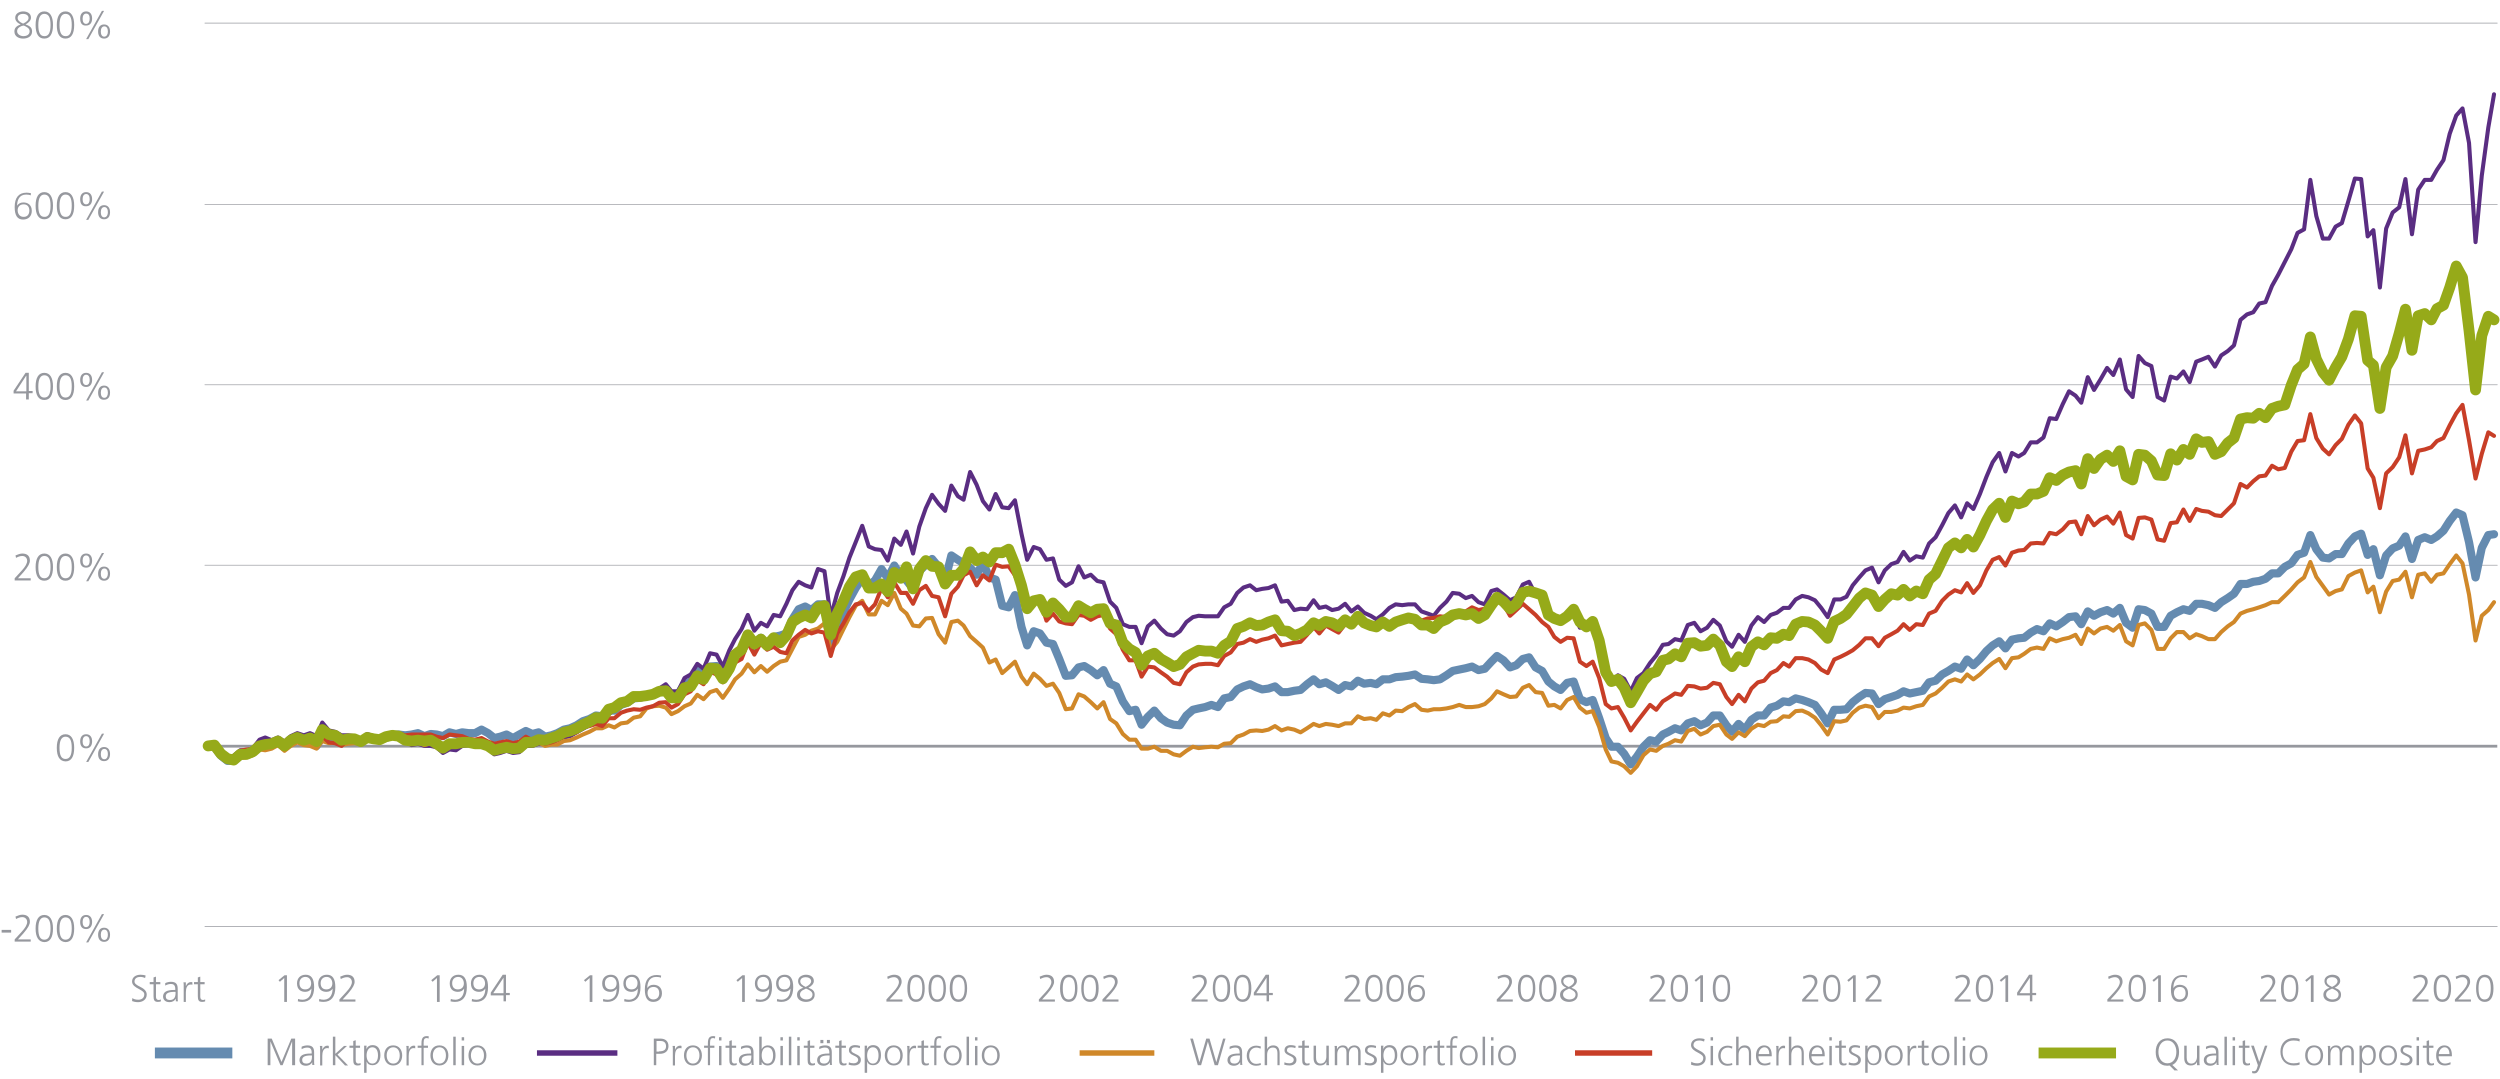 <?xml version="1.0" encoding="utf-8"?>
<!-- Generator: Adobe Illustrator 26.0.2, SVG Export Plug-In . SVG Version: 6.00 Build 0)  -->
<svg version="1.1" xmlns="http://www.w3.org/2000/svg" xmlns:xlink="http://www.w3.org/1999/xlink" x="0px" y="0px"
	 viewBox="0 0 920 397" style="enable-background:new 0 0 920 397;" xml:space="preserve">
<style type="text/css">
	.st0{fill:none;stroke:#96989E;stroke-width:0.25;stroke-linecap:round;stroke-linejoin:round;stroke-miterlimit:10;}
	.st1{fill:none;stroke:#96989E;stroke-width:0.991;stroke-linejoin:round;stroke-miterlimit:10;}
	.st2{fill:none;stroke:#5A2D82;stroke-width:2.5;stroke-linecap:round;stroke-linejoin:round;stroke-miterlimit:10;}
	.st3{fill:none;stroke:#7C94A6;stroke-width:2.5;stroke-linecap:round;stroke-linejoin:round;stroke-miterlimit:10;}
	.st4{fill:none;stroke:#4E785A;stroke-width:2.5;stroke-linecap:round;stroke-linejoin:round;stroke-miterlimit:10;}
	.st5{fill:none;stroke:#C83E27;stroke-width:2.5;stroke-linecap:round;stroke-linejoin:round;stroke-miterlimit:10;}
	.st6{fill:none;stroke:#D88D2A;stroke-width:2.5;stroke-linecap:round;stroke-linejoin:round;stroke-miterlimit:10;}
	.st7{fill:#96989E;}
	.st8{fill:none;stroke:#D88D2A;stroke-width:3.652;stroke-linejoin:round;stroke-miterlimit:10;}
	.st9{fill:none;stroke:#96989E;stroke-width:0.255;stroke-linecap:round;stroke-linejoin:round;stroke-miterlimit:10;}
	.st10{fill:none;stroke:#96989E;stroke-width:1.011;stroke-linejoin:round;stroke-miterlimit:10;}
	.st11{fill:none;stroke:#658BB0;stroke-width:3;stroke-linecap:round;stroke-linejoin:round;stroke-miterlimit:10;}
	.st12{fill:none;stroke:#5A2D82;stroke-width:1.5;stroke-linecap:round;stroke-linejoin:round;stroke-miterlimit:10;}
	.st13{fill:none;stroke:#D08829;stroke-width:1.5;stroke-linecap:round;stroke-linejoin:round;stroke-miterlimit:10;}
	.st14{fill:none;stroke:#C83E27;stroke-width:1.5;stroke-linecap:round;stroke-linejoin:round;stroke-miterlimit:10;}
	.st15{fill:none;stroke:#96AA19;stroke-width:4;stroke-linecap:round;stroke-linejoin:round;stroke-miterlimit:10;}
	.st16{fill:none;stroke:#658BB0;stroke-width:4;stroke-linejoin:round;stroke-miterlimit:10;}
	.st17{fill:none;stroke:#5A2D82;stroke-width:2;stroke-linejoin:round;stroke-miterlimit:10;}
	.st18{fill:none;stroke:#D08829;stroke-width:2;stroke-linejoin:round;stroke-miterlimit:10;}
	.st19{fill:none;stroke:#C83E27;stroke-width:2;stroke-linejoin:round;stroke-miterlimit:10;}
	.st20{fill:none;stroke:#96AA19;stroke-width:4;stroke-linejoin:round;stroke-miterlimit:10;}
</style>
<g id="Ebene_1">
	<g>
		<path class="st0" d="M3303.8,467.8 M3303.8,412.1 M3303.8,355.5 M3303.8,299 M3303.8,242.4"/>
	</g>
	<g>
		<path class="st1" d="M3303.8,524.4"/>
	</g>
	<g>
		<polyline class="st2" points="3141,344.4 3152.6,337.6 3164.2,335 3174.7,327.3 3186.2,341 3197.8,327.3 3208.3,324.7 
			3219.8,329.8 3231.4,326.4 3241.9,322.1 3253.4,314.4 3265,307.6 3275.5,307.6 3287,325.6 3298.6,351.3 		"/>
	</g>
	<g>
		<polyline class="st3" points="3141,404.4 3152.6,395.8 3164.2,394.1 3174.7,393.3 3186.2,401 3197.8,391.5 3208.3,396.7 
			3219.8,402.7 3231.4,407 3241.9,406.1 3253.4,397.5 3265,392.4 3275.5,394.1 3287,402.7 3298.6,429.2 		"/>
	</g>
	<g>
		<polyline class="st4" points="3141,381.3 3152.6,376.1 3164.2,380.4 3174.7,377.8 3186.2,389.8 3197.8,383 3208.3,387.3 
			3219.8,399.3 3231.4,389.8 3241.9,390.7 3253.4,387.3 3265,377.8 3275.5,391.5 3287,403.5 3298.6,437.8 		"/>
	</g>
	<g>
		<polyline class="st5" points="3141,313.6 3152.6,305 3164.2,298.1 3174.7,287.8 3186.2,304.1 3197.8,287 3208.3,282.7 
			3219.8,283.6 3231.4,282.7 3241.9,275.9 3253.4,266.4 3265,256.1 3275.5,249.3 3287,268.1 3298.6,288.7 		"/>
	</g>
	<g>
		<polyline class="st6" points="3141,373.5 3152.6,371.8 3164.2,376.1 3174.7,362.4 3186.2,376.1 3197.8,365 3208.3,361.5 
			3219.8,374.4 3231.4,366.7 3241.9,363.3 3253.4,357.3 3265,352.1 3275.5,357.3 3287,375.3 3298.6,420.7 		"/>
	</g>
	<g>
		<g>
			<g>
				<path class="st7" d="M3133.2,552v-0.8l2.4-2.6c1.6-1.7,2.2-2.9,2.2-3.8c0-1-0.7-1.8-1.8-1.8c-0.8,0-1.6,0.3-2.3,0.7l-0.2-0.9
					c0.9-0.4,1.8-0.7,2.5-0.7c1.8,0,2.8,0.9,2.8,2.6c0,0.9-0.5,2.1-2.4,4.3l-2,2.2h4.7v0.8H3133.2z"/>
				<path class="st7" d="M3141.4,547.1c0-3.2,1.1-5,3.2-5c2.1,0,3.2,1.8,3.2,5c0,3.3-1.1,5-3.2,5
					C3142.4,552.1,3141.4,550.4,3141.4,547.1z M3146.8,547.1c0-2.8-0.7-4.1-2.3-4.1c-1.4,0-2.2,1.3-2.2,4.1c0,3,0.8,4.1,2.2,4.1
					C3146,551.3,3146.8,550,3146.8,547.1z"/>
				<path class="st7" d="M3152.7,552v-8.7l-1.6,1.4l-0.5-0.6l2.2-1.8h0.9v9.8H3152.7z"/>
				<path class="st7" d="M3164.2,549.5c0,1.8-1.6,2.6-3.2,2.6c-1.6,0-3.3-0.8-3.3-2.6c0-1.2,0.6-2,2.3-2.6c-1.3-0.6-1.9-1.4-1.9-2.5
					c0-1.7,1.8-2.3,2.9-2.3c1.5,0,2.9,0.7,2.9,2.3c0,0.9-0.7,1.8-2,2.5C3163.6,547.5,3164.2,548.2,3164.2,549.5z M3161,547.3
					l-0.6,0.3c-1,0.4-1.6,1-1.6,1.9c0,1.1,1.2,1.8,2.3,1.8c1.3,0,2.3-0.6,2.3-1.8c0-1.1-1.1-1.6-1.9-2L3161,547.3z M3162.9,544.5
					c0-1-1-1.5-2-1.5c-0.9,0-2,0.4-2,1.5c0,0.9,0.7,1.5,2,2.1C3162.3,545.9,3162.9,545.3,3162.9,544.5z"/>
			</g>
		</g>
	</g>
	<g>
		<g>
			<g>
				<path class="st7" d="M3272.1,552v-0.8l2.4-2.6c1.6-1.7,2.2-2.9,2.2-3.8c0-1-0.7-1.8-1.8-1.8c-0.8,0-1.6,0.3-2.3,0.7l-0.2-0.9
					c0.9-0.4,1.8-0.7,2.5-0.7c1.8,0,2.8,0.9,2.8,2.6c0,0.9-0.5,2.1-2.4,4.3l-2,2.2h4.7v0.8H3272.1z"/>
				<path class="st7" d="M3280.3,547.1c0-3.2,1.1-5,3.2-5c2.1,0,3.2,1.8,3.2,5c0,3.3-1.1,5-3.2,5
					C3281.4,552.1,3280.3,550.4,3280.3,547.1z M3285.8,547.1c0-2.8-0.7-4.1-2.3-4.1c-1.4,0-2.2,1.3-2.2,4.1c0,3,0.8,4.1,2.2,4.1
					C3285,551.3,3285.8,550,3285.8,547.1z"/>
				<path class="st7" d="M3291.7,552v-8.7l-1.6,1.4l-0.5-0.6l2.2-1.8h0.9v9.8H3291.7z"/>
				<path class="st7" d="M3302.1,547.2c-0.5,0.8-1.3,1.2-2.3,1.2c-1.4,0-3-0.7-3-3.1c0-1.9,1.2-3.2,3.2-3.2c2.1,0,3.1,1.5,3.1,4.6
					c0,3.5-1.5,5.4-4.4,5.4c-0.6,0-1.1-0.1-1.6-0.2l0.1-0.9c0.4,0.2,1,0.3,1.7,0.3C3301.5,551.3,3302.1,548.9,3302.1,547.2
					L3302.1,547.2z M3299.9,543c-1.3,0-2.2,0.9-2.2,2.3c0,1.4,0.7,2.3,2.1,2.3c1.4,0,2.2-0.9,2.2-2.2
					C3302,544.2,3301.4,543,3299.9,543z"/>
			</g>
		</g>
	</g>
	<g>
		<g>
			<line class="st8" x1="3132.9" y1="578.5" x2="3155.2" y2="578.5"/>
		</g>
		<g>
			<g>
				<g>
					<path class="st7" d="M3163.8,580.8v-9.8h1v8.9h3.9v0.8H3163.8z"/>
					<path class="st7" d="M3174.1,580.8v-1.1h0c-0.4,0.8-1.3,1.3-2.3,1.3c-2,0-2.4-1.4-2.4-2c0-1.8,1.4-2.5,4.1-2.5h0.4v-0.4
						c0-1.5-0.8-1.8-1.6-1.8c-0.7,0-1.4,0.2-2.1,0.6V574c0.5-0.3,1.5-0.5,2.1-0.5c1.9,0,2.5,0.9,2.5,2.6v3.6c0,0.2,0,0.8,0.1,1
						H3174.1z M3174,577.2h-0.4c-2.7,0-3.2,0.8-3.2,1.7c0,0.8,0.5,1.3,1.5,1.3c1.1,0,2.1-0.5,2.1-2.5V577.2z"/>
					<path class="st7" d="M3177.9,580.8v-6.1c0-0.2,0-0.6-0.1-1h0.9v1.4h0c0.4-1,1.1-1.5,1.8-1.5c0.2,0,0.5,0,0.6,0.1v0.9
						c-0.2-0.1-0.4-0.1-0.6-0.1c-1.4,0-1.8,1.4-1.8,2.9v3.5H3177.9z"/>
					<path class="st7" d="M3187.6,579.4L3187.6,579.4c-0.4,0.9-1.1,1.4-2.2,1.4c-2.2,0-3-1.8-3-3.6c0-2.4,1-3.7,2.9-3.7
						c1,0,1.6,0.1,2.2,1h0v-0.8h0.9v6.6c0,2.2-1.1,3.6-3.3,3.6c-0.7,0-1.4-0.1-2.2-0.4l0.1-0.9c0.7,0.3,1.4,0.5,2.1,0.5
						c2,0,2.5-1.2,2.5-3.4V579.4z M3187.6,577.2c0-2-0.7-3-2.1-3c-1.4,0-2.1,1.2-2.1,3c0,1.5,0.6,2.8,2.1,2.8
						C3187,580.1,3187.6,578.6,3187.6,577.2z"/>
					<path class="st7" d="M3196,580.6c-0.6,0.2-1.3,0.4-2.1,0.4c-2.1,0-3.2-1.3-3.2-3.7c0-2.2,1.2-3.7,3-3.7c1.8,0,2.8,1.3,2.8,3.6
						v0.4h-4.9c0,1.7,1,2.7,2.4,2.7c0.6,0,1.6-0.3,2-0.5V580.6z M3195.5,576.8c0-1.6-0.7-2.5-1.8-2.5c-1.1,0-2.1,1.1-2.1,2.5H3195.5
						z"/>
					<path class="st7" d="M3203.9,580.8l-3.6-9.8h1l3.2,8.8l3.3-8.8h1l-3.7,9.8H3203.9z"/>
					<path class="st7" d="M3215.2,580.8v-1.1h0c-0.4,0.8-1.3,1.3-2.3,1.3c-2,0-2.4-1.4-2.4-2c0-1.8,1.4-2.5,4.1-2.5h0.4v-0.4
						c0-1.5-0.8-1.8-1.6-1.8c-0.7,0-1.4,0.2-2.1,0.6V574c0.5-0.3,1.5-0.5,2.1-0.5c1.9,0,2.5,0.9,2.5,2.6v3.6c0,0.2,0,0.8,0.1,1
						H3215.2z M3215.1,577.2h-0.4c-2.7,0-3.2,0.8-3.2,1.7c0,0.8,0.5,1.3,1.5,1.3c1.1,0,2.1-0.5,2.1-2.5V577.2z"/>
					<path class="st7" d="M3217.5,580.8v-10.5h0.9v10.5H3217.5z"/>
					<path class="st7" d="M3226.2,580.8v-1.3h0c-0.4,1-1.2,1.4-2.3,1.4c-1.7,0-2.4-1.1-2.4-2.7v-4.6h0.9v4.4c0,1,0.3,2.2,1.7,2.2
						c1.6,0,2.1-1.5,2.1-2.6v-4h0.9v6c0,0.3,0,0.9,0.1,1.2H3226.2z"/>
					<path class="st7" d="M3234.5,580.6c-0.6,0.2-1.3,0.4-2.1,0.4c-2.1,0-3.2-1.3-3.2-3.7c0-2.2,1.2-3.7,3-3.7
						c1.8,0,2.8,1.3,2.8,3.6v0.4h-4.9c0,1.7,1,2.7,2.4,2.7c0.6,0,1.6-0.3,2-0.5V580.6z M3234,576.8c0-1.6-0.7-2.5-1.8-2.5
						c-1.1,0-2.1,1.1-2.1,2.5H3234z"/>
				</g>
			</g>
		</g>
	</g>
	<g>
		<g>
			<g>
				<path class="st7" d="M160.8,368.6v-8.7l-1.6,1.4l-0.5-0.6l2.2-1.8h0.9v9.8H160.8z"/>
				<path class="st7" d="M170.8,363.8c-0.5,0.8-1.3,1.2-2.3,1.2c-1.4,0-3-0.7-3-3.1c0-1.9,1.2-3.2,3.2-3.2c2.1,0,3.1,1.5,3.1,4.6
					c0,3.5-1.5,5.4-4.4,5.4c-0.6,0-1.1-0.1-1.6-0.2l0.1-0.9c0.4,0.2,1,0.3,1.7,0.3C170.2,367.8,170.8,365.5,170.8,363.8L170.8,363.8
					z M168.6,359.5c-1.3,0-2.2,0.9-2.2,2.3c0,1.4,0.7,2.3,2.1,2.3c1.4,0,2.2-0.9,2.2-2.2C170.7,360.8,170.1,359.5,168.6,359.5z"/>
				<path class="st7" d="M178.6,363.8c-0.5,0.8-1.3,1.2-2.3,1.2c-1.4,0-3-0.7-3-3.1c0-1.9,1.2-3.2,3.2-3.2c2.1,0,3.1,1.5,3.1,4.6
					c0,3.5-1.5,5.4-4.4,5.4c-0.6,0-1.1-0.1-1.6-0.2l0.1-0.9c0.4,0.2,1,0.3,1.7,0.3C178,367.8,178.6,365.5,178.6,363.8L178.6,363.8z
					 M176.4,359.5c-1.3,0-2.2,0.9-2.2,2.3c0,1.4,0.7,2.3,2.1,2.3c1.4,0,2.2-0.9,2.2-2.2C178.5,360.8,177.9,359.5,176.4,359.5z"/>
				<path class="st7" d="M185.3,368.6v-2.3h-4.7v-1l4.4-6.6h1.2v6.7h1.4v0.8h-1.4v2.3H185.3z M185.3,359.8L185.3,359.8l-3.8,5.7h3.8
					V359.8z"/>
			</g>
		</g>
	</g>
	<g>
		<g>
			<g>
				<path class="st7" d="M217,368.6v-8.7l-1.6,1.4l-0.5-0.6l2.2-1.8h0.9v9.8H217z"/>
				<path class="st7" d="M226.9,363.8c-0.5,0.8-1.3,1.2-2.3,1.2c-1.4,0-3-0.7-3-3.1c0-1.9,1.2-3.2,3.2-3.2c2.1,0,3.1,1.5,3.1,4.6
					c0,3.5-1.5,5.4-4.4,5.4c-0.6,0-1-0.1-1.6-0.2l0.1-0.9c0.4,0.2,1,0.3,1.7,0.3C226.4,367.8,227,365.5,226.9,363.8L226.9,363.8z
					 M224.8,359.5c-1.3,0-2.2,0.9-2.2,2.3c0,1.4,0.7,2.3,2.1,2.3c1.4,0,2.2-0.9,2.2-2.2C226.9,360.8,226.2,359.5,224.8,359.5z"/>
				<path class="st7" d="M234.7,363.8c-0.5,0.8-1.3,1.2-2.3,1.2c-1.4,0-3-0.7-3-3.1c0-1.9,1.2-3.2,3.2-3.2c2.1,0,3.1,1.5,3.1,4.6
					c0,3.5-1.5,5.4-4.4,5.4c-0.6,0-1.1-0.1-1.6-0.2l0.1-0.9c0.4,0.2,1,0.3,1.7,0.3C234.2,367.8,234.8,365.5,234.7,363.8L234.7,363.8
					z M232.5,359.5c-1.3,0-2.2,0.9-2.2,2.3c0,1.4,0.7,2.3,2.1,2.3c1.4,0,2.2-0.9,2.2-2.2C234.7,360.8,234,359.5,232.5,359.5z"/>
				<path class="st7" d="M243.2,359.8c-0.4-0.2-1-0.3-1.7-0.3c-2.6,0-3.3,2.2-3.3,4.1h0c0.5-0.8,1.3-1.2,2.3-1.2
					c1.5,0,3.1,0.8,3.1,3.1c0,1.9-1.2,3.2-3.2,3.2c-2.1,0-3.1-1.5-3.1-4.6c0-3.5,1.5-5.3,4.4-5.3c0.5,0,1,0.1,1.6,0.2L243.2,359.8z
					 M242.6,365.5c0-1.4-0.7-2.3-2.1-2.3c-1.4,0-2.2,0.9-2.2,2.2c0,1.2,0.7,2.4,2.1,2.4C241.8,367.8,242.6,366.9,242.6,365.5z"/>
			</g>
		</g>
	</g>
	<g>
		<g>
			<g>
				<path class="st7" d="M273.1,368.6v-8.7l-1.6,1.4l-0.5-0.6l2.2-1.8h0.9v9.8H273.1z"/>
				<path class="st7" d="M283.1,363.8c-0.5,0.8-1.3,1.2-2.3,1.2c-1.4,0-3-0.7-3-3.1c0-1.9,1.2-3.2,3.2-3.2c2.1,0,3.1,1.5,3.1,4.6
					c0,3.5-1.5,5.4-4.4,5.4c-0.6,0-1.1-0.1-1.6-0.2l0.1-0.9c0.4,0.2,1,0.3,1.7,0.3C282.6,367.8,283.1,365.5,283.1,363.8L283.1,363.8
					z M280.9,359.5c-1.3,0-2.2,0.9-2.2,2.3c0,1.4,0.7,2.3,2.1,2.3c1.4,0,2.2-0.9,2.2-2.2C283,360.8,282.4,359.5,280.9,359.5z"/>
				<path class="st7" d="M290.9,363.8c-0.5,0.8-1.3,1.2-2.3,1.2c-1.4,0-3-0.7-3-3.1c0-1.9,1.2-3.2,3.2-3.2c2.1,0,3.1,1.5,3.1,4.6
					c0,3.5-1.5,5.4-4.4,5.4c-0.6,0-1-0.1-1.6-0.2l0.1-0.9c0.4,0.2,1,0.3,1.7,0.3C290.3,367.8,290.9,365.5,290.9,363.8L290.9,363.8z
					 M288.7,359.5c-1.3,0-2.2,0.9-2.2,2.3c0,1.4,0.7,2.3,2.1,2.3c1.4,0,2.2-0.9,2.2-2.2C290.8,360.8,290.2,359.5,288.7,359.5z"/>
				<path class="st7" d="M299.8,366.1c0,1.8-1.6,2.6-3.2,2.6c-1.6,0-3.3-0.8-3.3-2.6c0-1.2,0.6-2,2.3-2.6c-1.3-0.6-1.9-1.4-1.9-2.5
					c0-1.7,1.8-2.3,2.9-2.3c1.5,0,2.9,0.7,2.9,2.3c0,0.9-0.7,1.8-2,2.5C299.2,364.1,299.8,364.8,299.8,366.1z M296.6,363.8l-0.6,0.3
					c-1,0.4-1.6,1-1.6,1.9c0,1.1,1.2,1.8,2.3,1.8c1.3,0,2.3-0.6,2.3-1.8c0-1.1-1.1-1.6-1.9-2L296.6,363.8z M298.5,361.1
					c0-1-1-1.5-2-1.5c-0.9,0-2,0.4-2,1.5c0,0.9,0.7,1.5,2,2.1C297.9,362.5,298.5,361.8,298.5,361.1z"/>
			</g>
		</g>
	</g>
	<g>
		<g>
			<g>
				<path class="st7" d="M326.2,368.6v-0.8l2.4-2.6c1.6-1.7,2.2-2.9,2.2-3.8c0-1-0.7-1.8-1.8-1.8c-0.8,0-1.6,0.3-2.3,0.7l-0.2-0.9
					c0.9-0.4,1.8-0.7,2.5-0.7c1.8,0,2.8,0.9,2.8,2.6c0,0.9-0.5,2.1-2.4,4.3l-2,2.2h4.7v0.8H326.2z"/>
				<path class="st7" d="M333.9,363.7c0-3.2,1.1-5,3.2-5c2.1,0,3.2,1.8,3.2,5c0,3.3-1.1,5-3.2,5C335,368.7,333.9,367,333.9,363.7z
					 M339.4,363.7c0-2.8-0.7-4.1-2.3-4.1c-1.4,0-2.2,1.3-2.2,4.1c0,3,0.8,4.1,2.2,4.1C338.6,367.8,339.4,366.6,339.4,363.7z"/>
				<path class="st7" d="M341.7,363.7c0-3.2,1.1-5,3.2-5c2.1,0,3.2,1.8,3.2,5c0,3.3-1.1,5-3.2,5C342.8,368.7,341.7,367,341.7,363.7z
					 M347.2,363.7c0-2.8-0.7-4.1-2.3-4.1c-1.4,0-2.2,1.3-2.2,4.1c0,3,0.8,4.1,2.2,4.1C346.4,367.8,347.2,366.6,347.2,363.7z"/>
				<path class="st7" d="M349.5,363.7c0-3.2,1.1-5,3.2-5c2.1,0,3.2,1.8,3.2,5c0,3.3-1.1,5-3.2,5C350.6,368.7,349.5,367,349.5,363.7z
					 M355,363.7c0-2.8-0.7-4.1-2.3-4.1c-1.4,0-2.2,1.3-2.2,4.1c0,3,0.8,4.1,2.2,4.1C354.1,367.8,355,366.6,355,363.7z"/>
			</g>
		</g>
	</g>
	<g>
		<g>
			<g>
				<path class="st7" d="M382.3,368.6v-0.8l2.4-2.6c1.6-1.7,2.2-2.9,2.2-3.8c0-1-0.7-1.8-1.8-1.8c-0.8,0-1.6,0.3-2.3,0.7l-0.2-0.9
					c0.9-0.4,1.8-0.7,2.5-0.7c1.8,0,2.8,0.9,2.8,2.6c0,0.9-0.5,2.1-2.4,4.3l-2,2.2h4.7v0.8H382.3z"/>
				<path class="st7" d="M390.1,363.7c0-3.2,1.1-5,3.2-5c2.1,0,3.2,1.8,3.2,5c0,3.3-1.1,5-3.2,5C391.2,368.7,390.1,367,390.1,363.7z
					 M395.6,363.7c0-2.8-0.7-4.1-2.3-4.1c-1.4,0-2.2,1.3-2.2,4.1c0,3,0.8,4.1,2.2,4.1C394.7,367.8,395.6,366.6,395.6,363.7z"/>
				<path class="st7" d="M397.9,363.7c0-3.2,1.1-5,3.2-5c2.1,0,3.2,1.8,3.2,5c0,3.3-1.1,5-3.2,5C399,368.7,397.9,367,397.9,363.7z
					 M403.3,363.7c0-2.8-0.7-4.1-2.3-4.1c-1.4,0-2.2,1.3-2.2,4.1c0,3,0.8,4.1,2.2,4.1C402.5,367.8,403.3,366.6,403.3,363.7z"/>
				<path class="st7" d="M405.7,368.6v-0.8l2.4-2.6c1.6-1.7,2.2-2.9,2.2-3.8c0-1-0.7-1.8-1.8-1.8c-0.8,0-1.6,0.3-2.3,0.7l-0.2-0.9
					c0.9-0.4,1.8-0.7,2.5-0.7c1.8,0,2.8,0.9,2.8,2.6c0,0.9-0.5,2.1-2.4,4.3l-2,2.2h4.7v0.8H405.7z"/>
			</g>
		</g>
	</g>
	<g>
		<g>
			<g>
				<path class="st7" d="M438.5,368.6v-0.8l2.4-2.6c1.6-1.7,2.2-2.9,2.2-3.8c0-1-0.7-1.8-1.8-1.8c-0.8,0-1.6,0.3-2.3,0.7l-0.2-0.9
					c0.9-0.4,1.8-0.7,2.5-0.7c1.8,0,2.8,0.9,2.8,2.6c0,0.9-0.5,2.1-2.4,4.3l-2,2.2h4.7v0.8H438.5z"/>
				<path class="st7" d="M446.3,363.7c0-3.2,1.1-5,3.2-5c2.1,0,3.2,1.8,3.2,5c0,3.3-1.1,5-3.2,5C447.4,368.7,446.3,367,446.3,363.7z
					 M451.7,363.7c0-2.8-0.7-4.1-2.3-4.1c-1.4,0-2.2,1.3-2.2,4.1c0,3,0.8,4.1,2.2,4.1C450.9,367.8,451.7,366.6,451.7,363.7z"/>
				<path class="st7" d="M454.1,363.7c0-3.2,1.1-5,3.2-5c2.1,0,3.2,1.8,3.2,5c0,3.3-1.1,5-3.2,5C455.2,368.7,454.1,367,454.1,363.7z
					 M459.5,363.7c0-2.8-0.7-4.1-2.3-4.1c-1.4,0-2.2,1.3-2.2,4.1c0,3,0.8,4.1,2.2,4.1C458.7,367.8,459.5,366.6,459.5,363.7z"/>
				<path class="st7" d="M466.1,368.6v-2.3h-4.7v-1l4.4-6.6h1.2v6.7h1.4v0.8h-1.4v2.3H466.1z M466.1,359.8L466.1,359.8l-3.8,5.7h3.8
					V359.8z"/>
			</g>
		</g>
	</g>
	<g>
		<g>
			<g>
				<path class="st7" d="M494.7,368.6v-0.8l2.4-2.6c1.6-1.7,2.2-2.9,2.2-3.8c0-1-0.7-1.8-1.8-1.8c-0.8,0-1.6,0.3-2.3,0.7l-0.2-0.9
					c0.9-0.4,1.8-0.7,2.5-0.7c1.8,0,2.8,0.9,2.8,2.6c0,0.9-0.5,2.1-2.4,4.3l-2,2.2h4.7v0.8H494.7z"/>
				<path class="st7" d="M502.4,363.7c0-3.2,1.1-5,3.2-5c2.1,0,3.2,1.8,3.2,5c0,3.3-1.1,5-3.2,5C503.5,368.7,502.4,367,502.4,363.7z
					 M507.9,363.7c0-2.8-0.7-4.1-2.3-4.1c-1.4,0-2.2,1.3-2.2,4.1c0,3,0.8,4.1,2.2,4.1C507.1,367.8,507.9,366.6,507.9,363.7z"/>
				<path class="st7" d="M510.2,363.7c0-3.2,1.1-5,3.2-5c2.1,0,3.2,1.8,3.2,5c0,3.3-1.1,5-3.2,5C511.3,368.7,510.2,367,510.2,363.7z
					 M515.7,363.7c0-2.8-0.7-4.1-2.3-4.1c-1.4,0-2.2,1.3-2.2,4.1c0,3,0.8,4.1,2.2,4.1C514.9,367.8,515.7,366.6,515.7,363.7z"/>
				<path class="st7" d="M524,359.8c-0.4-0.2-1-0.3-1.7-0.3c-2.6,0-3.3,2.2-3.3,4.1h0c0.5-0.8,1.3-1.2,2.3-1.2
					c1.5,0,3.1,0.8,3.1,3.1c0,1.9-1.2,3.2-3.2,3.2c-2.1,0-3.1-1.5-3.1-4.6c0-3.5,1.5-5.3,4.4-5.3c0.5,0,1,0.1,1.6,0.2L524,359.8z
					 M523.5,365.5c0-1.4-0.7-2.3-2.1-2.3c-1.4,0-2.2,0.9-2.2,2.2c0,1.2,0.7,2.4,2.1,2.4C522.6,367.8,523.5,366.9,523.5,365.5z"/>
			</g>
		</g>
	</g>
	<g>
		<g>
			<g>
				<path class="st7" d="M550.8,368.6v-0.8l2.4-2.6c1.6-1.7,2.2-2.9,2.2-3.8c0-1-0.7-1.8-1.8-1.8c-0.8,0-1.6,0.3-2.3,0.7l-0.2-0.9
					c0.9-0.4,1.8-0.7,2.5-0.7c1.8,0,2.8,0.9,2.8,2.6c0,0.9-0.5,2.1-2.4,4.3l-2,2.2h4.7v0.8H550.8z"/>
				<path class="st7" d="M558.6,363.7c0-3.2,1.1-5,3.2-5c2.1,0,3.2,1.8,3.2,5c0,3.3-1.1,5-3.2,5C559.7,368.7,558.6,367,558.6,363.7z
					 M564.1,363.7c0-2.8-0.7-4.1-2.3-4.1c-1.4,0-2.2,1.3-2.2,4.1c0,3,0.8,4.1,2.2,4.1C563.2,367.8,564.1,366.6,564.1,363.7z"/>
				<path class="st7" d="M566.4,363.7c0-3.2,1.1-5,3.2-5c2.1,0,3.2,1.8,3.2,5c0,3.3-1.1,5-3.2,5C567.5,368.7,566.4,367,566.4,363.7z
					 M571.8,363.7c0-2.8-0.7-4.1-2.3-4.1c-1.4,0-2.2,1.3-2.2,4.1c0,3,0.8,4.1,2.2,4.1C571,367.8,571.8,366.6,571.8,363.7z"/>
				<path class="st7" d="M580.6,366.1c0,1.8-1.6,2.6-3.2,2.6c-1.6,0-3.3-0.8-3.3-2.6c0-1.2,0.6-2,2.3-2.6c-1.3-0.6-1.9-1.4-1.9-2.5
					c0-1.7,1.8-2.3,2.9-2.3c1.5,0,2.9,0.7,2.9,2.3c0,0.9-0.7,1.8-2,2.5C580,364.1,580.6,364.8,580.6,366.1z M577.4,363.8l-0.6,0.3
					c-1,0.4-1.6,1-1.6,1.9c0,1.1,1.2,1.8,2.3,1.8c1.3,0,2.3-0.6,2.3-1.8c0-1.1-1.1-1.6-1.9-2L577.4,363.8z M579.3,361.1
					c0-1-1-1.5-2-1.5c-0.9,0-2,0.4-2,1.5c0,0.9,0.7,1.5,2,2.1C578.7,362.5,579.3,361.8,579.3,361.1z"/>
			</g>
		</g>
	</g>
	<g>
		<g>
			<g>
				<path class="st7" d="M607,368.6v-0.8l2.4-2.6c1.6-1.7,2.2-2.9,2.2-3.8c0-1-0.7-1.8-1.8-1.8c-0.8,0-1.6,0.3-2.3,0.7l-0.2-0.9
					c0.9-0.4,1.8-0.7,2.5-0.7c1.8,0,2.8,0.9,2.8,2.6c0,0.9-0.5,2.1-2.4,4.3l-2,2.2h4.7v0.8H607z"/>
				<path class="st7" d="M614.8,363.7c0-3.2,1.1-5,3.2-5c2.1,0,3.2,1.8,3.2,5c0,3.3-1.1,5-3.2,5C615.9,368.7,614.8,367,614.8,363.7z
					 M620.2,363.7c0-2.8-0.7-4.1-2.3-4.1c-1.4,0-2.2,1.3-2.2,4.1c0,3,0.8,4.1,2.2,4.1C619.4,367.8,620.2,366.6,620.2,363.7z"/>
				<path class="st7" d="M625.7,368.6v-8.7l-1.6,1.4l-0.5-0.6l2.2-1.8h0.9v9.8H625.7z"/>
				<path class="st7" d="M630.3,363.7c0-3.2,1.1-5,3.2-5c2.1,0,3.2,1.8,3.2,5c0,3.3-1.1,5-3.2,5C631.4,368.7,630.3,367,630.3,363.7z
					 M635.8,363.7c0-2.8-0.7-4.1-2.3-4.1c-1.4,0-2.2,1.3-2.2,4.1c0,3,0.8,4.1,2.2,4.1C635,367.8,635.8,366.6,635.8,363.7z"/>
			</g>
		</g>
	</g>
	<g>
		<g>
			<g>
				<path class="st7" d="M663.2,368.6v-0.8l2.4-2.6c1.6-1.7,2.2-2.9,2.2-3.8c0-1-0.7-1.8-1.8-1.8c-0.8,0-1.6,0.3-2.3,0.7l-0.2-0.9
					c0.9-0.4,1.8-0.7,2.5-0.7c1.8,0,2.8,0.9,2.8,2.6c0,0.9-0.5,2.1-2.4,4.3l-2,2.2h4.7v0.8H663.2z"/>
				<path class="st7" d="M670.9,363.7c0-3.2,1.1-5,3.2-5c2.1,0,3.2,1.8,3.2,5c0,3.3-1.1,5-3.2,5C672,368.7,670.9,367,670.9,363.7z
					 M676.4,363.7c0-2.8-0.7-4.1-2.3-4.1c-1.4,0-2.2,1.3-2.2,4.1c0,3,0.8,4.1,2.2,4.1C675.6,367.8,676.4,366.6,676.4,363.7z"/>
				<path class="st7" d="M681.9,368.6v-8.7l-1.6,1.4l-0.5-0.6l2.2-1.8h0.9v9.8H681.9z"/>
				<path class="st7" d="M686.5,368.6v-0.8l2.4-2.6c1.6-1.7,2.2-2.9,2.2-3.8c0-1-0.7-1.8-1.8-1.8c-0.8,0-1.6,0.3-2.3,0.7l-0.2-0.9
					c0.9-0.4,1.8-0.7,2.5-0.7c1.8,0,2.8,0.9,2.8,2.6c0,0.9-0.5,2.1-2.4,4.3l-2,2.2h4.7v0.8H686.5z"/>
			</g>
		</g>
	</g>
	<g>
		<g>
			<g>
				<path class="st7" d="M719.3,368.6v-0.8l2.4-2.6c1.6-1.7,2.2-2.9,2.2-3.8c0-1-0.7-1.8-1.8-1.8c-0.8,0-1.6,0.3-2.3,0.7l-0.2-0.9
					c0.9-0.4,1.8-0.7,2.5-0.7c1.8,0,2.8,0.9,2.8,2.6c0,0.9-0.5,2.1-2.4,4.3l-2,2.2h4.7v0.8H719.3z"/>
				<path class="st7" d="M727.1,363.7c0-3.2,1.1-5,3.2-5c2.1,0,3.2,1.8,3.2,5c0,3.3-1.1,5-3.2,5C728.2,368.7,727.1,367,727.1,363.7z
					 M732.6,363.7c0-2.8-0.7-4.1-2.3-4.1c-1.4,0-2.2,1.3-2.2,4.1c0,3,0.8,4.1,2.2,4.1C731.7,367.8,732.6,366.6,732.6,363.7z"/>
				<path class="st7" d="M738,368.6v-8.7l-1.6,1.4l-0.5-0.6l2.2-1.8h0.9v9.8H738z"/>
				<path class="st7" d="M747,368.6v-2.3h-4.7v-1l4.4-6.6h1.2v6.7h1.4v0.8h-1.4v2.3H747z M747,359.8L747,359.8l-3.8,5.7h3.8V359.8z"
					/>
			</g>
		</g>
	</g>
	<g>
		<g>
			<g>
				<path class="st7" d="M775.5,368.6v-0.8l2.4-2.6c1.6-1.7,2.2-2.9,2.2-3.8c0-1-0.7-1.8-1.8-1.8c-0.8,0-1.6,0.3-2.3,0.7l-0.2-0.9
					c0.9-0.4,1.8-0.7,2.5-0.7c1.8,0,2.8,0.9,2.8,2.6c0,0.9-0.5,2.1-2.4,4.3l-2,2.2h4.7v0.8H775.5z"/>
				<path class="st7" d="M783.3,363.7c0-3.2,1.1-5,3.2-5c2.1,0,3.2,1.8,3.2,5c0,3.3-1.1,5-3.2,5C784.4,368.7,783.3,367,783.3,363.7z
					 M788.7,363.7c0-2.8-0.7-4.1-2.3-4.1c-1.4,0-2.2,1.3-2.2,4.1c0,3,0.8,4.1,2.2,4.1C787.9,367.8,788.7,366.6,788.7,363.7z"/>
				<path class="st7" d="M794.2,368.6v-8.7l-1.6,1.4l-0.5-0.6l2.2-1.8h0.9v9.8H794.2z"/>
				<path class="st7" d="M804.8,359.8c-0.4-0.2-1-0.3-1.7-0.3c-2.6,0-3.3,2.2-3.3,4.1h0c0.5-0.8,1.3-1.2,2.3-1.2
					c1.5,0,3.1,0.8,3.1,3.1c0,1.9-1.2,3.2-3.2,3.2c-2.1,0-3.1-1.5-3.1-4.6c0-3.5,1.5-5.3,4.4-5.3c0.5,0,1,0.1,1.6,0.2L804.8,359.8z
					 M804.3,365.5c0-1.4-0.7-2.3-2.1-2.3c-1.4,0-2.2,0.9-2.2,2.2c0,1.2,0.7,2.4,2.1,2.4C803.5,367.8,804.3,366.9,804.3,365.5z"/>
			</g>
		</g>
	</g>
	<g>
		<g>
			<g>
				<path class="st7" d="M831.7,368.6v-0.8l2.4-2.6c1.6-1.7,2.2-2.9,2.2-3.8c0-1-0.7-1.8-1.8-1.8c-0.8,0-1.6,0.3-2.3,0.7l-0.2-0.9
					c0.9-0.4,1.8-0.7,2.5-0.7c1.8,0,2.8,0.9,2.8,2.6c0,0.9-0.5,2.1-2.4,4.3l-2,2.2h4.7v0.8H831.7z"/>
				<path class="st7" d="M839.4,363.7c0-3.2,1.1-5,3.2-5c2.1,0,3.2,1.8,3.2,5c0,3.3-1.1,5-3.2,5C840.5,368.7,839.4,367,839.4,363.7z
					 M844.9,363.7c0-2.8-0.7-4.1-2.3-4.1c-1.4,0-2.2,1.3-2.2,4.1c0,3,0.8,4.1,2.2,4.1C844.1,367.8,844.9,366.6,844.9,363.7z"/>
				<path class="st7" d="M850.4,368.6v-8.7l-1.6,1.4l-0.5-0.6l2.2-1.8h0.9v9.8H850.4z"/>
				<path class="st7" d="M861.5,366.1c0,1.8-1.6,2.6-3.2,2.6c-1.6,0-3.3-0.8-3.3-2.6c0-1.2,0.6-2,2.3-2.6c-1.3-0.6-1.9-1.4-1.9-2.5
					c0-1.7,1.8-2.3,2.9-2.3c1.5,0,2.9,0.7,2.9,2.3c0,0.9-0.7,1.8-2,2.5C860.9,364.1,861.5,364.8,861.5,366.1z M858.2,363.8l-0.6,0.3
					c-1,0.4-1.6,1-1.6,1.9c0,1.1,1.2,1.8,2.3,1.8c1.3,0,2.3-0.6,2.3-1.8c0-1.1-1.1-1.6-1.9-2L858.2,363.8z M860.2,361.1
					c0-1-1-1.5-2-1.5c-0.9,0-2,0.4-2,1.5c0,0.9,0.7,1.5,2,2.1C859.6,362.5,860.2,361.8,860.2,361.1z"/>
			</g>
		</g>
	</g>
	<g>
		<g>
			<g>
				<path class="st7" d="M887.8,368.6v-0.8l2.4-2.6c1.6-1.7,2.2-2.9,2.2-3.8c0-1-0.7-1.8-1.8-1.8c-0.8,0-1.6,0.3-2.3,0.7l-0.2-0.9
					c0.9-0.4,1.8-0.7,2.5-0.7c1.8,0,2.8,0.9,2.8,2.6c0,0.9-0.5,2.1-2.4,4.3l-2,2.2h4.7v0.8H887.8z"/>
				<path class="st7" d="M895.6,363.7c0-3.2,1.1-5,3.2-5c2.1,0,3.2,1.8,3.2,5c0,3.3-1.1,5-3.2,5C896.7,368.7,895.6,367,895.6,363.7z
					 M901.1,363.7c0-2.8-0.7-4.1-2.3-4.1c-1.4,0-2.2,1.3-2.2,4.1c0,3,0.8,4.1,2.2,4.1C900.2,367.8,901.1,366.6,901.1,363.7z"/>
				<path class="st7" d="M903.4,368.6v-0.8l2.4-2.6c1.6-1.7,2.2-2.9,2.2-3.8c0-1-0.7-1.8-1.8-1.8c-0.8,0-1.6,0.3-2.3,0.7l-0.2-0.9
					c0.9-0.4,1.8-0.7,2.5-0.7c1.8,0,2.8,0.9,2.8,2.6c0,0.9-0.5,2.1-2.4,4.3l-2,2.2h4.7v0.8H903.4z"/>
				<path class="st7" d="M911.2,363.7c0-3.2,1.1-5,3.2-5c2.1,0,3.2,1.8,3.2,5c0,3.3-1.1,5-3.2,5C912.3,368.7,911.2,367,911.2,363.7z
					 M916.6,363.7c0-2.8-0.7-4.1-2.3-4.1c-1.4,0-2.2,1.3-2.2,4.1c0,3,0.8,4.1,2.2,4.1C915.8,367.8,916.6,366.6,916.6,363.7z"/>
			</g>
		</g>
	</g>
	<g>
		<g>
			<g>
				<path class="st7" d="M104.6,368.6v-8.7l-1.6,1.4l-0.5-0.6l2.2-1.8h0.9v9.8H104.6z"/>
				<path class="st7" d="M114.6,363.8c-0.5,0.8-1.3,1.2-2.3,1.2c-1.4,0-3-0.7-3-3.1c0-1.9,1.2-3.2,3.2-3.2c2.1,0,3.1,1.5,3.1,4.6
					c0,3.5-1.5,5.4-4.4,5.4c-0.6,0-1.1-0.1-1.6-0.2l0.1-0.9c0.4,0.2,1,0.3,1.7,0.3C114.1,367.8,114.6,365.5,114.6,363.8L114.6,363.8
					z M112.4,359.5c-1.3,0-2.2,0.9-2.2,2.3c0,1.4,0.7,2.3,2.1,2.3c1.4,0,2.2-0.9,2.2-2.2C114.5,360.8,113.9,359.5,112.4,359.5z"/>
				<path class="st7" d="M122.4,363.8c-0.5,0.8-1.3,1.2-2.3,1.2c-1.4,0-3-0.7-3-3.1c0-1.9,1.2-3.2,3.2-3.2c2.1,0,3.1,1.5,3.1,4.6
					c0,3.5-1.5,5.4-4.4,5.4c-0.6,0-1.1-0.1-1.6-0.2l0.1-0.9c0.4,0.2,1,0.3,1.7,0.3C121.8,367.8,122.4,365.5,122.4,363.8L122.4,363.8
					z M120.2,359.5c-1.3,0-2.2,0.9-2.2,2.3c0,1.4,0.7,2.3,2.1,2.3c1.4,0,2.2-0.9,2.2-2.2C122.3,360.8,121.7,359.5,120.2,359.5z"/>
				<path class="st7" d="M124.9,368.6v-0.8l2.4-2.6c1.6-1.7,2.2-2.9,2.2-3.8c0-1-0.7-1.8-1.8-1.8c-0.8,0-1.6,0.3-2.3,0.7l-0.2-0.9
					c0.9-0.4,1.8-0.7,2.5-0.7c1.8,0,2.8,0.9,2.8,2.6c0,0.9-0.5,2.1-2.4,4.3l-2,2.2h4.7v0.8H124.9z"/>
			</g>
		</g>
	</g>
	<g>
		<g>
			<g>
				<path class="st7" d="M48.7,367.3c0.6,0.4,1.2,0.6,2.2,0.6c1.3,0,2.2-0.7,2.2-2c0-0.8-0.8-1.3-1.9-1.9c-1.4-0.7-2.6-1.5-2.6-2.8
					c0-1.6,1.4-2.5,3.1-2.5c0.6,0,1.4,0.1,1.9,0.3l-0.2,0.9c-0.4-0.2-1.1-0.4-1.8-0.4c-1.1,0-2.1,0.5-2.1,1.7c0,0.8,0.8,1.3,2,1.9
					c1.2,0.6,2.5,1.4,2.5,2.9c0,1.9-1.6,2.8-3.2,2.8c-0.9,0-1.7-0.2-2.2-0.4L48.7,367.3z"/>
				<path class="st7" d="M59.2,368.5c-0.2,0.1-0.6,0.2-1.1,0.2c-1.3,0-1.6-0.7-1.6-2.1v-4.4h-1.4v-0.8h1.4v-1.7l0.9-0.3v2H59v0.8
					h-1.6v4.6c0,0.7,0.3,1.2,1,1.2c0.3,0,0.5-0.1,0.8-0.2L59.2,368.5z"/>
				<path class="st7" d="M64.7,368.6v-1.1h0c-0.4,0.8-1.3,1.3-2.3,1.3c-2,0-2.4-1.4-2.4-2c0-1.8,1.4-2.5,4.1-2.5h0.4v-0.4
					c0-1.5-0.8-1.8-1.6-1.8c-0.7,0-1.4,0.2-2.1,0.6v-0.9c0.5-0.3,1.5-0.5,2.1-0.5c1.9,0,2.5,0.9,2.5,2.6v3.6c0,0.2,0,0.8,0.1,1H64.7
					z M64.6,365h-0.4c-2.7,0-3.2,0.8-3.2,1.7c0,0.8,0.5,1.3,1.5,1.3c1.1,0,2.1-0.5,2.1-2.5V365z"/>
				<path class="st7" d="M67.6,368.6v-6.1c0-0.2,0-0.6-0.1-1h0.9v1.4h0c0.4-1,1.1-1.5,1.8-1.5c0.2,0,0.5,0,0.6,0.1v0.9
					c-0.2-0.1-0.4-0.1-0.6-0.1c-1.4,0-1.8,1.4-1.8,2.9v3.5H67.6z"/>
				<path class="st7" d="M75.5,368.5c-0.2,0.1-0.6,0.2-1.1,0.2c-1.3,0-1.6-0.7-1.6-2.1v-4.4h-1.4v-0.8h1.4v-1.7l0.9-0.3v2h1.6v0.8
					h-1.6v4.6c0,0.7,0.3,1.2,1,1.2c0.3,0,0.5-0.1,0.8-0.2L75.5,368.5z"/>
			</g>
		</g>
	</g>
	<g>
		<path class="st9" d="M75.4,341H919 M75.4,208H919 M75.4,141.6H919 M75.4,75.2H919 M75.4,8.5H919"/>
	</g>
	<g>
		<line class="st10" x1="75.4" y1="274.6" x2="919" y2="274.6"/>
	</g>
	<g>
		<polyline class="st11" points="76.6,274.5 78.9,274.8 81.3,278.1 83.7,280 86,280 88.4,278.1 90.7,277.6 93.1,276.6 95.5,274.5 
			97.6,273.7 100,274 102.3,272.7 104.7,274.5 107,272.9 109.4,272.2 111.8,273.2 114.1,272.9 116.5,274.5 118.6,271.1 121,272.2 
			123.3,271.9 125.7,272.7 128.1,271.9 130.4,271.9 132.8,272.7 135.1,271.4 137.5,272.2 139.7,271.9 142,271.6 144.4,270.6 
			146.7,270.3 149.1,270.6 151.5,270.3 153.8,269.8 156.2,270.9 158.5,270.1 160.7,270.3 163,270.9 165.4,269.5 167.8,270.1 
			170.1,269.5 172.5,269.8 174.8,269.8 177.2,268.5 179.6,269.8 181.9,271.6 184.1,271.1 186.4,270.3 188.8,271.6 191.1,270.3 
			193.5,269 195.9,270.1 198.2,269.5 200.6,271.1 202.9,270.6 205.1,269.8 207.5,268.5 209.8,268 212.2,266.9 214.5,265.4 
			216.9,264.6 219.3,263.3 221.6,263.6 224,261.5 226.1,261.5 228.5,259.4 230.8,258.6 233.2,257 235.6,256.8 237.9,256 
			240.3,255.5 242.6,254.4 245,254.4 247.1,256.5 249.5,255.5 251.9,251.8 254.2,250.8 256.6,246.9 258.9,248.7 261.3,245.3 
			263.7,245.1 266,248.2 268.4,244.8 270.5,241.4 272.9,238.8 275.2,233.4 277.6,238.3 280,234.7 282.3,237.3 284.7,234.4 
			287.1,233.9 289.4,233.1 291.6,227.9 293.9,224.2 296.3,223.2 298.6,224.5 301,222.4 303.4,222.4 305.7,236 308.1,231.5 
			310.4,225.3 312.6,220.6 314.9,216.4 317.3,212.8 319.7,215.4 322,213.6 324.4,209.4 326.7,212.8 329.1,208.1 331.5,212 
			333.6,213.6 336,216.7 338.3,210.2 340.7,207.8 343,205.7 345.4,208.6 347.8,213.6 350.1,204.4 352.5,206 354.6,207.3 357,208.9 
			359.4,211.5 361.7,207.1 364.1,212.5 366.4,213.3 368.8,222.9 371.2,223.5 373.5,219 375.9,230.7 378,237.5 380.4,232.3 
			382.7,233.1 385.1,236.5 387.5,237 389.8,242.5 392.2,248.7 394.5,248.5 396.9,245.6 399,245.1 401.4,246.6 403.8,248.5 
			406.1,246.6 408.5,251.6 410.8,252.6 413.2,258.1 415.6,261.7 417.9,261.2 420.1,266.7 422.4,263.8 424.8,261.5 427.2,264.3 
			429.5,265.9 431.9,266.7 434.2,266.9 436.6,263.3 439,261.2 441.1,260.7 443.5,260.2 445.8,259.4 448.2,260.2 450.5,257 
			452.9,256.5 455.3,253.7 457.6,252.6 460,251.8 462.3,252.9 464.5,253.7 466.8,253.4 469.2,252.6 471.6,254.7 473.9,254.7 
			476.3,254.2 478.6,253.9 481,251.8 483.4,250 485.5,251.8 487.9,251.1 490.2,252.4 492.6,253.9 495,252.1 497.3,252.6 
			499.7,250.5 502,251.6 504.4,251.3 506.5,251.8 508.9,250 511.3,250 513.6,249.2 516,249 518.3,248.7 520.7,248.2 523.1,249.8 
			525.4,250 527.6,250.3 529.9,250 532.3,248.5 534.6,246.9 537,246.4 539.4,245.9 541.7,245.3 544.1,246.6 546.4,246.1 
			548.8,243.5 550.9,241.4 553.3,243 555.7,245.6 558,244.8 560.4,242.5 562.7,241.9 565.1,245.6 567.5,246.9 569.8,250.8 
			572,252.6 574.3,253.9 576.7,251.3 579.1,250.8 581.4,257.3 583.8,258.4 586.1,257.6 588.5,264.3 590.9,271.6 593,274.8 
			595.4,274.8 597.7,277.4 600.1,281.3 602.4,278.4 604.8,274.8 607.2,272.4 609.5,272.9 611.9,270.3 614,269.3 616.4,268 
			618.7,268.8 621.1,266.2 623.5,265.4 625.8,266.9 628.2,265.9 630.5,263.3 632.9,263.3 635.3,266.9 637.4,269.3 639.8,266.4 
			642.1,268.5 644.5,264.9 646.9,263.3 649.2,263.3 651.6,260.4 653.9,259.7 656.3,258.1 658.4,258.4 660.8,257 663.2,257.6 
			665.5,258.4 667.9,259.4 670.2,262.5 672.6,266.2 675,261.2 677.3,261.2 679.5,261 681.8,258.4 684.2,256.5 686.5,255 
			688.9,255.2 691.3,259.1 693.6,257.3 696,256.5 698.3,255.7 700.5,254.4 702.8,255.2 705.2,254.7 707.6,254.2 709.9,251.1 
			712.3,250.5 714.7,248.2 717,246.9 719.4,245.3 721.7,246.1 723.9,242.7 726.2,244.8 728.6,242.5 731,239.6 733.3,237.5 
			735.7,236 738,238.6 740.4,235.4 742.8,234.9 744.9,234.7 747.3,232.8 749.6,231.5 752,232.3 754.3,229.4 756.7,230.5 
			759.1,228.9 761.4,227.1 763.8,226.8 765.9,229.7 768.3,225 770.6,226.6 773,225.3 775.4,224.5 777.7,225.8 780.1,223.7 
			782.4,229.2 784.8,231 787,224.2 789.3,224.5 791.7,225.8 794,230.7 796.4,230.7 798.8,226.6 801.1,225.3 803.5,224.2 
			805.8,224.8 808.2,222.2 810.3,222.2 812.7,222.7 815.1,223.7 817.4,221.6 819.8,220.1 822.1,218.5 824.5,214.9 826.9,214.9 
			829.2,214.1 831.4,213.8 833.7,213 836.1,211 838.4,211 840.8,208.6 843.2,207.3 845.5,204.2 847.9,203.4 850.2,196.9 
			852.4,202.1 854.8,205.2 857.1,205.5 859.5,203.9 861.8,203.9 864.2,200 866.6,197.4 868.9,196.4 871.3,204.2 873.4,202.1 
			875.8,211.7 878.1,204.4 880.5,201.8 882.9,200.8 885.2,197.4 887.6,205.7 889.9,198.7 892.3,197.7 894.7,198.7 896.8,197.4 
			899.2,195.3 901.5,191.7 903.9,188.6 906.2,189.6 908.6,199.5 911,212.5 913.3,201.6 915.7,196.9 917.8,196.6 		"/>
	</g>
	<g>
		<polyline class="st12" points="76.6,274.5 78.9,274.5 81.3,277.4 83.7,279.2 86,278.1 88.4,276.1 90.7,276.1 93.1,275.3 
			95.5,272.2 97.6,271.4 100,272.4 102.3,271.4 104.7,272.9 107,270.9 109.4,269.8 111.8,270.6 114.1,269.8 116.5,270.9 
			118.6,265.9 121,268.8 123.3,269.3 125.7,270.6 128.1,270.6 130.4,270.9 132.8,272.2 135.1,270.1 137.5,270.9 139.7,271.6 
			142,270.3 144.4,270.1 146.7,270.6 149.1,272.7 151.5,274.2 153.8,273.7 156.2,274.5 158.5,274.5 160.7,275 163,277.1 
			165.4,275.8 167.8,276.1 170.1,274.5 172.5,274.2 174.8,274.5 177.2,274.5 179.6,275.5 181.9,277.6 184.1,277.1 186.4,276.3 
			188.8,277.1 191.1,276.8 193.5,274.5 195.9,274.5 198.2,273.7 200.6,273.7 202.9,273.5 205.1,272.2 207.5,271.4 209.8,270.9 
			212.2,269.5 214.5,268.2 216.9,266.9 219.3,266.2 221.6,266.4 224,262.8 226.1,261 228.5,258.9 230.8,258.6 233.2,256.3 
			235.6,255.5 237.9,256 240.3,255.5 242.6,253.4 245,251.8 247.1,254.4 249.5,254.4 251.9,249.5 254.2,248.2 256.6,244.3 
			258.9,246.1 261.3,240.4 263.7,240.9 266,245.3 268.4,239.3 270.5,235.2 272.9,231.5 275.2,226.3 277.6,232.1 280,229.2 
			282.3,230.5 284.7,226.3 287.1,226.8 289.4,222.2 291.6,217.2 293.9,214.1 296.3,215.4 298.6,216.2 301,209.4 303.4,210.2 
			305.7,227.1 308.1,218.2 310.4,212 312.6,205.2 314.9,199.5 317.3,193.5 319.7,201.1 322,202.1 324.4,202.4 326.7,206.3 
			329.1,198.2 331.5,200.5 333.6,195.6 336,203.7 338.3,193.8 340.7,187 343,182.1 345.4,185.4 347.8,188 350.1,178.7 352.5,182.6 
			354.6,183.9 357,173.7 359.4,178.4 361.7,184.4 364.1,187.5 366.4,181.8 368.8,186.7 371.2,187 373.5,184.1 375.9,196.4 378,206 
			380.4,201.3 382.7,202.1 385.1,206 387.5,205.5 389.8,213.3 392.2,215.6 394.5,214.3 396.9,208.4 399,212.5 401.4,211.5 
			403.8,213.8 406.1,214.3 408.5,221.4 410.8,223.7 413.2,229.7 415.6,230.7 417.9,230.7 420.1,236.7 422.4,230.5 424.8,228.4 
			427.2,231.3 429.5,233.4 431.9,233.9 434.2,232.3 436.6,228.9 439,227.1 441.1,226.6 443.5,226.8 445.8,226.8 448.2,226.8 
			450.5,223.5 452.9,222.2 455.3,218.2 457.6,216.2 460,215.4 462.3,217.2 464.5,216.7 466.8,216.4 469.2,215.4 471.6,221.4 
			473.9,221.1 476.3,224.5 478.6,224 481,224.2 483.4,220.9 485.5,223.7 487.9,223.2 490.2,224.5 492.6,224 495,222.2 497.3,225 
			499.7,223.2 502,225.5 504.4,226.6 506.5,227.9 508.9,226.1 511.3,223.7 513.6,222.4 516,222.7 518.3,222.4 520.7,222.4 
			523.1,225 525.4,225.8 527.6,226.6 529.9,223.7 532.3,221.4 534.6,218.2 537,218.5 539.4,220.1 541.7,219.3 544.1,221.6 
			546.4,222.4 548.8,217.5 550.9,216.9 553.3,218.8 555.7,220.9 558,219.8 560.4,215.1 562.7,214.1 565.1,218.8 567.5,219.8 
			569.8,226.3 572,227.6 574.3,227.9 576.7,227.1 579.1,225 581.4,231 583.8,230.2 586.1,227.6 588.5,236.2 590.9,246.4 593,251.1 
			595.4,248.5 597.7,249.8 600.1,254.4 602.4,249.5 604.8,247.7 607.2,244 609.5,241.2 611.9,237.3 614,237 616.4,235.2 
			618.7,235.7 621.1,230 623.5,229.2 625.8,232.3 628.2,231 630.5,228.1 632.9,230.2 635.3,236 637.4,238 639.8,233.6 642.1,236.2 
			644.5,230.2 646.9,227.1 649.2,228.9 651.6,226.3 653.9,225.5 656.3,223.7 658.4,223.7 660.8,220.6 663.2,219.3 665.5,219.8 
			667.9,220.9 670.2,223.7 672.6,227.1 675,220.6 677.3,220.6 679.5,219.6 681.8,215.4 684.2,212.5 686.5,209.9 688.9,208.9 
			691.3,214.3 693.6,209.9 696,207.6 698.3,206.8 700.5,203.1 702.8,206.3 705.2,204.7 707.6,205.2 709.9,200 712.3,197.7 
			714.7,193.3 717,188.8 719.4,186 721.7,190.4 723.9,185.2 726.2,187.3 728.6,181.8 731,175.5 733.3,170.1 735.7,166.7 738,173.5 
			740.4,166.7 742.8,168 744.9,166.7 747.3,162.8 749.6,162.8 752,161 754.3,153.9 756.7,154.2 759.1,148.7 761.4,144 763.8,145.6 
			765.9,148.2 768.3,138.8 770.6,143.5 773,139.6 775.4,135.4 777.7,138 780.1,132.3 782.4,143.3 784.8,146.1 787,131 789.3,133.6 
			791.7,134.7 794,146.1 796.4,147.4 798.8,138.6 801.1,139.3 803.5,136.7 805.8,140.6 808.2,133.1 810.3,132.3 812.7,131.3 
			815.1,134.9 817.4,130.8 819.8,129.2 822.1,127.1 824.5,117.7 826.9,115.7 829.2,114.9 831.4,111.7 833.7,111.2 836.1,105.2 
			838.4,101.1 840.8,96.4 843.2,91.7 845.5,85.7 847.9,84.4 850.2,66.2 852.4,79.5 854.8,87.8 857.1,87.8 859.5,83.4 861.8,82.1 
			864.2,74 866.6,65.7 868.9,65.9 871.3,87 873.4,84.7 875.8,105.8 878.1,84.1 880.5,78.2 882.9,76.3 885.2,65.9 887.6,86.2 
			889.9,69.8 892.3,66.2 894.7,66.2 896.8,62.5 899.2,58.9 901.5,49.2 903.9,42.5 906.2,39.9 908.6,52.6 911,89.1 913.3,64.6 
			915.7,46.9 917.8,34.7 		"/>
	</g>
	<g>
		<polyline class="st13" points="76.6,274.5 78.9,274.5 81.3,277.6 83.7,279.4 86,280.2 88.4,278.9 90.7,278.7 93.1,277.9 
			95.5,275.8 97.6,276.1 100,275.5 102.3,274.2 104.7,276.3 107,274.5 109.4,273.2 111.8,274.2 114.1,274.5 116.5,275.5 
			118.6,272.7 121,273.5 123.3,273.2 125.7,274.2 128.1,273.7 130.4,273.5 132.8,273.7 135.1,272.2 137.5,272.7 139.7,272.4 
			142,271.6 144.4,270.9 146.7,271.1 149.1,272.2 151.5,273.2 153.8,273.2 156.2,274.2 158.5,273.5 160.7,274.2 163,274.5 
			165.4,273.2 167.8,273.2 170.1,272.7 172.5,273.2 174.8,272.9 177.2,272.7 179.6,274.2 181.9,275.8 184.1,275.3 186.4,274.5 
			188.8,274.8 191.1,274 193.5,272.9 195.9,274.2 198.2,273.2 200.6,274.5 202.9,274 205.1,274 207.5,272.7 209.8,272.4 
			212.2,271.4 214.5,270.3 216.9,269.3 219.3,268 221.6,268 224,266.9 226.1,267.7 228.5,266.2 230.8,265.9 233.2,264.1 
			235.6,263.6 237.9,260.7 240.3,259.9 242.6,259.7 245,260.4 247.1,262.8 249.5,261.7 251.9,259.9 254.2,258.9 256.6,255.7 
			258.9,257.3 261.3,254.7 263.7,253.9 266,256.8 268.4,253.4 270.5,250 272.9,247.9 275.2,244.5 277.6,247.4 280,245.1 
			282.3,247.2 284.7,245.1 287.1,243.5 289.4,243 291.6,238.8 293.9,234.4 296.3,233.6 298.6,232.1 301,231.3 303.4,229.4 
			305.7,239.1 308.1,236.2 310.4,231.5 312.6,227.1 314.9,222.9 317.3,221.1 319.7,226.1 322,226.1 324.4,221.1 326.7,222.7 
			329.1,218.2 331.5,224 333.6,225.8 336,230.2 338.3,230.5 340.7,227.6 343,227.4 345.4,233.4 347.8,236.5 350.1,228.9 
			352.5,228.4 354.6,230.2 357,234.1 359.4,236.2 361.7,238.3 364.1,243.8 366.4,242.7 368.8,247.7 371.2,245.6 373.5,243.5 
			375.9,249 378,251.8 380.4,247.9 382.7,249.8 385.1,252.4 387.5,251.6 389.8,255 392.2,261 394.5,260.7 396.9,255.5 399,256.3 
			401.4,258.4 403.8,260.7 406.1,258.4 408.5,264.6 410.8,266.2 413.2,270.1 415.6,272.2 417.9,272.2 420.1,275.5 422.4,275.5 
			424.8,274.8 427.2,276.3 429.5,276.3 431.9,277.6 434.2,278.1 436.6,276.3 439,274.8 441.1,275.3 443.5,275 445.8,274.8 
			448.2,275 450.5,273.7 452.9,273.5 455.3,271.1 457.6,270.3 460,269 462.3,268.8 464.5,269 466.8,268.5 469.2,267.2 471.6,268.8 
			473.9,268 476.3,268.5 478.6,269.5 481,268 483.4,266.4 485.5,267.2 487.9,266.4 490.2,266.7 492.6,267.2 495,266.2 497.3,266.2 
			499.7,263.6 502,264.6 504.4,264.3 506.5,264.9 508.9,262.5 511.3,263.3 513.6,261.5 516,261.7 518.3,260.2 520.7,259.1 
			523.1,261.2 525.4,261.5 527.6,261 529.9,261 532.3,260.7 534.6,260.2 537,259.4 539.4,260.2 541.7,260.2 544.1,259.9 
			546.4,259.1 548.8,257 550.9,254.4 553.3,255.5 555.7,256.5 558,256.3 560.4,253.1 562.7,252.1 565.1,254.7 567.5,255 
			569.8,259.7 572,259.4 574.3,260.7 576.7,257.6 579.1,256.5 581.4,260.4 583.8,262.3 586.1,261.7 588.5,267.5 590.9,275.8 
			593,280.2 595.4,280.7 597.7,282 600.1,284.4 602.4,282 604.8,277.9 607.2,275.8 609.5,276.3 611.9,274.5 614,273.7 616.4,272.4 
			618.7,272.9 621.1,269 623.5,268.2 625.8,270.3 628.2,269.3 630.5,267.2 632.9,266.7 635.3,270.3 637.4,271.9 639.8,269.5 
			642.1,270.9 644.5,268.2 646.9,266.7 649.2,267.2 651.6,265.6 653.9,265.4 656.3,263.6 658.4,263.8 660.8,261.7 663.2,261.5 
			665.5,262.5 667.9,264.1 670.2,266.9 672.6,270.3 675,265.4 677.3,265.6 679.5,265.1 681.8,262.3 684.2,260.4 686.5,259.7 
			688.9,260.2 691.3,264.3 693.6,262 696,262 698.3,261.5 700.5,260.4 702.8,260.7 705.2,259.9 707.6,259.4 709.9,256.3 
			712.3,255.2 714.7,253.1 717,250.8 719.4,250 721.7,250.8 723.9,248.2 726.2,250 728.6,248.2 731,245.9 733.3,244 735.7,242.5 
			738,245.9 740.4,242.2 742.8,241.9 744.9,240.6 747.3,238.8 749.6,238.3 752,238.8 754.3,234.9 756.7,236 759.1,235.2 
			761.4,234.7 763.8,233.6 765.9,237 768.3,231.3 770.6,233.1 773,231.3 775.4,230.7 777.7,232.1 780.1,230 782.4,236 784.8,237.5 
			787,230 789.3,229.4 791.7,231.8 794,238.8 796.4,238.8 798.8,234.9 801.1,232.6 803.5,232.6 805.8,234.9 808.2,233.4 
			810.3,234.1 812.7,235.2 815.1,235.2 817.4,232.6 819.8,230.5 822.1,228.9 824.5,225.8 826.9,224.8 829.2,224.2 831.4,223.5 
			833.7,222.7 836.1,221.6 838.4,221.6 840.8,219.3 843.2,216.9 845.5,214.3 847.9,212.5 850.2,206.8 852.4,212.3 854.8,215.6 
			857.1,218.8 859.5,217.5 861.8,216.9 864.2,212 866.6,210.7 868.9,209.9 871.3,218 873.4,215.9 875.8,225.3 878.1,217.7 
			880.5,213.8 882.9,213.3 885.2,210.4 887.6,219.8 889.9,211.5 892.3,211 894.7,214.1 896.8,211.5 899.2,211 901.5,207.6 
			903.9,204.4 906.2,207.3 908.6,218.8 911,235.7 913.3,226.6 915.7,224.5 917.8,221.6 		"/>
	</g>
	<g>
		<polyline class="st14" points="76.6,274.5 78.9,274 81.3,276.8 83.7,278.4 86,278.4 88.4,276.3 90.7,275.8 93.1,275.8 95.5,274 
			97.6,272.9 100,273.5 102.3,272.7 104.7,274 107,272.4 109.4,272.2 111.8,272.7 114.1,271.9 116.5,274 118.6,270.9 121,273.2 
			123.3,273.5 125.7,274.5 128.1,271.9 130.4,271.4 132.8,272.4 135.1,271.4 137.5,271.6 139.7,271.6 142,270.6 144.4,270.1 
			146.7,269.8 149.1,270.6 151.5,270.3 153.8,270.3 156.2,270.3 158.5,270.3 160.7,271.1 163,271.6 165.4,270.3 167.8,270.6 
			170.1,270.9 172.5,271.9 174.8,272.2 177.2,271.6 179.6,272.9 181.9,273.7 184.1,273.2 186.4,272.7 188.8,273.5 191.1,272.9 
			193.5,271.1 195.9,272.4 198.2,271.9 200.6,273.7 202.9,273.2 205.1,272.4 207.5,270.9 209.8,270.1 212.2,269.5 214.5,267.5 
			216.9,267.2 219.3,266.4 221.6,267.2 224,264.3 226.1,264.3 228.5,262.3 230.8,261.5 233.2,261 235.6,261.2 237.9,260.4 
			240.3,259.9 242.6,258.6 245,258.4 247.1,260.4 249.5,259.1 251.9,255.5 254.2,254.4 256.6,250.3 258.9,251.8 261.3,247.2 
			263.7,248.2 266,251.1 268.4,248.2 270.5,243.8 272.9,242.5 275.2,236.5 277.6,240.9 280,236.5 282.3,239.1 284.7,238 
			287.1,239.9 289.4,240.4 291.6,235.7 293.9,233.6 296.3,231.8 298.6,233.1 301,232.3 303.4,232.8 305.7,241.4 308.1,233.1 
			310.4,229.4 312.6,225.3 314.9,222.4 317.3,221.9 319.7,224.8 322,222.4 324.4,216.4 326.7,219.8 329.1,214.3 331.5,218.2 
			333.6,218.2 336,222.2 338.3,217.2 340.7,215.6 343,219.3 345.4,219.8 347.8,226.8 350.1,218.5 352.5,215.9 354.6,211.7 
			357,210.4 359.4,215.4 361.7,211.7 364.1,213.6 366.4,207.8 368.8,208.6 371.2,208.4 373.5,211.7 375.9,217.2 378,223.5 
			380.4,221.4 382.7,220.9 385.1,228.4 387.5,225.8 389.8,228.7 392.2,229.4 394.5,229.7 396.9,226.3 399,226.6 401.4,228.1 
			403.8,226.8 406.1,226.3 408.5,231.3 410.8,233.4 413.2,239.1 415.6,243 417.9,243 420.1,249 422.4,245.3 424.8,245.6 
			427.2,247.4 429.5,249 431.9,251.3 434.2,251.8 436.6,247.4 439,245.3 441.1,244.5 443.5,244.3 445.8,244.3 448.2,244.8 
			450.5,241.4 452.9,240.1 455.3,237 457.6,236.5 460,235.2 462.3,236.2 464.5,235.4 466.8,234.9 469.2,233.9 471.6,237.5 
			473.9,237 476.3,236.5 478.6,236.2 481,233.6 483.4,230.7 485.5,233.1 487.9,230.2 490.2,231.5 492.6,232.8 495,229.7 
			497.3,230.7 499.7,228.4 502,230.2 504.4,231.3 506.5,231 508.9,228.7 511.3,229.7 513.6,228.9 516,228.7 518.3,228.4 
			520.7,227.6 523.1,228.4 525.4,227.6 527.6,227.4 529.9,226.8 532.3,227.1 534.6,225.8 537,225.5 539.4,225 541.7,223.5 
			544.1,224.5 546.4,224 548.8,221.9 550.9,219.8 553.3,222.4 555.7,226.6 558,224.5 560.4,222.2 562.7,224.2 565.1,226.3 
			567.5,228.9 569.8,230.7 572,234.4 574.3,236.2 576.7,234.7 579.1,234.9 581.4,243.5 583.8,245.1 586.1,243.5 588.5,249.5 
			590.9,259.1 593,260.7 595.4,260.2 597.7,264.1 600.1,268.8 602.4,265.6 604.8,262.5 607.2,259.4 609.5,261.2 611.9,258.1 
			614,256.8 616.4,255.2 618.7,255.7 621.1,252.4 623.5,252.6 625.8,253.4 628.2,253.1 630.5,251.3 632.9,251.8 635.3,256.5 
			637.4,259.1 639.8,255.7 642.1,258.1 644.5,253.4 646.9,251.1 649.2,250.5 651.6,247.7 653.9,246.6 656.3,244 658.4,245.3 
			660.8,242.2 663.2,242.2 665.5,242.7 667.9,244 670.2,246.4 672.6,247.7 675,242.7 677.3,241.7 679.5,240.6 681.8,239.3 
			684.2,237.3 686.5,234.9 688.9,234.9 691.3,237.8 693.6,234.7 696,233.4 698.3,232.1 700.5,229.7 702.8,231.8 705.2,229.7 
			707.6,230 709.9,225.8 712.3,224.8 714.7,221.1 717,218.8 719.4,217.2 721.7,218 723.9,214.6 726.2,218.2 728.6,215.4 731,209.9 
			733.3,206 735.7,205 738,208.1 740.4,203.4 742.8,202.6 744.9,202.4 747.3,200 749.6,199.8 752,200 754.3,196.1 756.7,196.6 
			759.1,194.8 761.4,192.2 763.8,191.9 765.9,196.6 768.3,189.9 770.6,193.3 773,191.2 775.4,190.1 777.7,192.7 780.1,188.6 
			782.4,196.9 784.8,198.2 787,190.6 789.3,190.4 791.7,191.2 794,198.5 796.4,199 798.8,192.5 801.1,192.2 803.5,187.5 
			805.8,191.7 808.2,187.3 810.3,188 812.7,188.3 815.1,189.6 817.4,189.9 819.8,187.5 822.1,185.2 824.5,178.1 826.9,179.4 
			829.2,177.1 831.4,175.3 833.7,175 836.1,171.4 838.4,172.7 840.8,172.2 843.2,166.2 845.5,162.3 847.9,162 850.2,152.4 
			852.4,161.2 854.8,165.1 857.1,167.2 859.5,163.8 861.8,161.5 864.2,156.3 866.6,152.9 868.9,155.8 871.3,172.4 873.4,175.8 
			875.8,187 878.1,174.2 880.5,171.9 882.9,168.3 885.2,160.2 887.6,174.2 889.9,165.9 892.3,165.4 894.7,164.6 896.8,162.3 
			899.2,161.2 901.5,156.5 903.9,152.1 906.2,149 908.6,162 911,176.1 913.3,167 915.7,159.1 917.8,160.4 		"/>
	</g>
	<g>
		<polyline class="st15" points="76.6,274.5 78.9,274.2 81.3,277.4 83.7,279.2 86,279.7 88.4,277.6 90.7,277.6 93.1,276.6 
			95.5,274.5 97.6,274 100,273.7 102.3,272.7 104.7,274.5 107,272.4 109.4,271.4 111.8,272.4 114.1,271.6 116.5,272.9 118.6,268.5 
			121,270.3 123.3,270.6 125.7,272.4 128.1,271.9 130.4,271.9 132.8,272.9 135.1,271.4 137.5,271.9 139.7,272.2 142,271.1 
			144.4,270.6 146.7,270.9 149.1,272.4 151.5,272.7 153.8,272.4 156.2,272.7 158.5,272.4 160.7,273.7 163,275.3 165.4,273.7 
			167.8,273.7 170.1,273.2 172.5,273.2 174.8,273.7 177.2,273.7 179.6,274.5 181.9,276.1 184.1,275.5 186.4,275 188.8,275.5 
			191.1,275.3 193.5,273.2 195.9,273.2 198.2,272.2 200.6,272.4 202.9,271.6 205.1,270.9 207.5,269.5 209.8,269 212.2,268 
			214.5,266.7 216.9,265.6 219.3,264.1 221.6,264.3 224,261 226.1,260.4 228.5,258.6 230.8,258.1 233.2,256.3 235.6,256.3 
			237.9,256 240.3,255.5 242.6,254.4 245,254.2 247.1,256.8 249.5,256.8 251.9,253.1 254.2,252.6 256.6,248.7 258.9,250 
			261.3,245.9 263.7,246.1 266,249.8 268.4,246.1 270.5,240.9 272.9,239.1 275.2,233.6 277.6,237 280,235.2 282.3,237.5 
			284.7,234.7 287.1,236.5 289.4,233.9 291.6,228.9 293.9,227.4 296.3,226.3 298.6,227.4 301,223.5 303.4,222.9 305.7,233.6 
			308.1,225.8 310.4,221.1 312.6,215.9 314.9,212.3 317.3,211.5 319.7,216.4 322,216.4 324.4,214.9 326.7,217.7 329.1,210.7 
			331.5,212.8 333.6,208.6 336,216.7 338.3,209.4 340.7,206.3 343,208.4 345.4,208.6 347.8,214.9 350.1,211.7 352.5,211.7 
			354.6,209.4 357,203.1 359.4,206.3 361.7,205 364.1,206.8 366.4,203.4 368.8,203.4 371.2,202.1 373.5,207.8 375.9,215.4 378,224 
			380.4,221.1 382.7,220.6 385.1,225.3 387.5,221.9 389.8,224.2 392.2,227.1 394.5,227.1 396.9,222.9 399,224.2 401.4,225.5 
			403.8,224.2 406.1,224 408.5,229.4 410.8,230 413.2,236.5 415.6,238.8 417.9,240.1 420.1,244.8 422.4,241.4 424.8,240.4 
			427.2,242.5 429.5,243.8 431.9,245.3 434.2,244.5 436.6,241.7 439,240.4 441.1,239.3 443.5,239.6 445.8,239.6 448.2,240.4 
			450.5,237.5 452.9,236 455.3,231.3 457.6,230.5 460,229.2 462.3,230.2 464.5,230 466.8,228.9 469.2,228.1 471.6,232.1 
			473.9,232.3 476.3,233.9 478.6,233.1 481,231.8 483.4,229.2 485.5,230.2 487.9,228.7 490.2,229.2 492.6,230.5 495,228.1 
			497.3,229.7 499.7,226.8 502,229.2 504.4,230.2 506.5,230.7 508.9,228.9 511.3,230.5 513.6,228.9 516,228.1 518.3,227.4 
			520.7,227.9 523.1,230 525.4,230 527.6,231.3 529.9,228.9 532.3,227.9 534.6,226.3 537,225.8 539.4,226.3 541.7,225.8 
			544.1,227.6 546.4,226.3 548.8,222.7 550.9,219.8 553.3,221.4 555.7,224 558,222.2 560.4,218 562.7,217.5 565.1,218.2 567.5,219 
			569.8,226.3 572,227.6 574.3,228.4 576.7,226.8 579.1,224.2 581.4,228.9 583.8,230.7 586.1,228.7 588.5,235.7 590.9,247.4 
			593,250.8 595.4,250 597.7,253.1 600.1,258.6 602.4,254.7 604.8,250.5 607.2,247.9 609.5,247.2 611.9,243 614,242.5 616.4,240.6 
			618.7,241.7 621.1,236.7 623.5,236.5 625.8,237.8 628.2,237.5 630.5,235.2 632.9,237.5 635.3,243.5 637.4,245.3 639.8,241.7 
			642.1,243.5 644.5,238 646.9,236.2 649.2,237.3 651.6,234.7 653.9,234.9 656.3,233.4 658.4,233.9 660.8,229.7 663.2,228.7 
			665.5,228.9 667.9,230 670.2,232.3 672.6,234.9 675,228.7 677.3,227.6 679.5,226.1 681.8,223.2 684.2,220.1 686.5,218.2 
			688.9,219 691.3,223.2 693.6,220.6 696,218.5 698.3,219 700.5,216.9 702.8,219.3 705.2,217.5 707.6,218.5 709.9,213.3 
			712.3,211.2 714.7,206.3 717,201.6 719.4,199.8 721.7,201.6 723.9,198.5 726.2,201.3 728.6,196.9 731,191.7 733.3,187.5 
			735.7,185.2 738,190.4 740.4,184.4 742.8,185.4 744.9,184.7 747.3,181.8 749.6,181.8 752,180.8 754.3,175.8 756.7,176.8 
			759.1,174.8 761.4,173.7 763.8,173.2 765.9,178.1 768.3,168.8 770.6,172.4 773,169 775.4,167.5 777.7,169.8 780.1,165.9 
			782.4,175.3 784.8,176.6 787,167.2 789.3,167.5 791.7,169.6 794,174.8 796.4,175 798.8,167 801.1,169.3 803.5,165.4 805.8,167.2 
			808.2,161.5 810.3,162.8 812.7,162.5 815.1,167.2 817.4,166.2 819.8,163 822.1,161.2 824.5,154.2 826.9,153.7 829.2,153.9 
			831.4,152.1 833.7,153.7 836.1,150.3 838.4,149.5 840.8,149 843.2,141.7 845.5,136 847.9,133.9 850.2,124 852.4,132.1 854.8,137 
			857.1,139.9 859.5,135.2 861.8,131.3 864.2,124.8 866.6,116.2 868.9,116.4 871.3,132.6 873.4,134.4 875.8,150.3 878.1,135.2 
			880.5,131 882.9,122.7 885.2,113.8 887.6,128.9 889.9,116.2 892.3,115.4 894.7,117.7 896.8,113.6 899.2,112.3 901.5,105.8 
			903.9,97.9 906.2,102.1 908.6,121.6 911,143.5 913.3,123.5 915.7,116.4 917.8,117.7 		"/>
	</g>
	<g>
		<g>
			<path class="st7" d="M0.6,343.2v-1h3.5v1H0.6z"/>
			<path class="st7" d="M5.4,346.5v-0.8l2.4-2.6c1.6-1.7,2.2-2.9,2.2-3.8c0-1-0.7-1.8-1.8-1.8c-0.8,0-1.6,0.3-2.3,0.7l-0.2-0.9
				c0.9-0.4,1.8-0.7,2.5-0.7c1.8,0,2.8,0.9,2.8,2.6c0,0.9-0.5,2.1-2.4,4.3l-2,2.2h4.7v0.8H5.4z"/>
			<path class="st7" d="M13.1,341.7c0-3.2,1.1-5,3.2-5s3.2,1.8,3.2,5c0,3.3-1.1,5-3.2,5C14.2,346.6,13.1,344.9,13.1,341.7z
				 M18.6,341.7c0-2.8-0.7-4.1-2.3-4.1c-1.4,0-2.2,1.3-2.2,4.1c0,3,0.8,4.1,2.2,4.1C17.8,345.8,18.6,344.6,18.6,341.7z"/>
			<path class="st7" d="M20.9,341.7c0-3.2,1.1-5,3.2-5s3.2,1.8,3.2,5c0,3.3-1.1,5-3.2,5C22,346.6,20.9,344.9,20.9,341.7z
				 M26.4,341.7c0-2.8-0.7-4.1-2.3-4.1c-1.4,0-2.2,1.3-2.2,4.1c0,3,0.8,4.1,2.2,4.1C25.6,345.8,26.4,344.6,26.4,341.7z"/>
			<path class="st7" d="M29.5,339.3c0-1.6,0.8-2.6,2.2-2.6c1.4,0,2.2,1,2.2,2.6c0,1.5-0.7,2.6-2.2,2.6
				C30.2,341.9,29.5,340.9,29.5,339.3z M33,339.3c0-1.1-0.4-1.9-1.3-1.9c-0.8,0-1.3,0.7-1.3,1.9c0,1.1,0.4,1.9,1.3,1.9
				C32.7,341.1,33,340.3,33,339.3z M31.7,346.8l5.8-10.4h0.8l-5.8,10.4H31.7z M36.1,344c0-1.6,0.8-2.6,2.2-2.6c1.4,0,2.2,1,2.2,2.6
				c0,1.5-0.7,2.6-2.2,2.6C36.9,346.6,36.1,345.6,36.1,344z M39.7,344c0-1.1-0.4-1.9-1.3-1.9c-0.8,0-1.3,0.7-1.3,1.9
				c0,1.1,0.4,1.9,1.3,1.9C39.3,345.9,39.7,345,39.7,344z"/>
		</g>
	</g>
	<g>
		<g>
			<path class="st7" d="M20.9,275.2c0-3.2,1.1-5,3.2-5s3.2,1.8,3.2,5c0,3.3-1.1,5-3.2,5C22,280.1,20.9,278.5,20.9,275.2z
				 M26.4,275.2c0-2.8-0.7-4.1-2.3-4.1c-1.4,0-2.2,1.3-2.2,4.1c0,3,0.8,4.1,2.2,4.1C25.6,279.3,26.4,278.1,26.4,275.2z"/>
			<path class="st7" d="M29.5,272.8c0-1.6,0.8-2.6,2.2-2.6c1.4,0,2.2,1,2.2,2.6c0,1.5-0.7,2.6-2.2,2.6
				C30.2,275.4,29.5,274.4,29.5,272.8z M33,272.8c0-1.1-0.4-1.9-1.3-1.9c-0.8,0-1.3,0.7-1.3,1.9c0,1.1,0.4,1.9,1.3,1.9
				C32.7,274.7,33,273.8,33,272.8z M31.7,280.4l5.8-10.4h0.8l-5.8,10.4H31.7z M36.1,277.5c0-1.6,0.8-2.6,2.2-2.6
				c1.4,0,2.2,1,2.2,2.6c0,1.5-0.7,2.6-2.2,2.6C36.9,280.1,36.1,279.2,36.1,277.5z M39.7,277.5c0-1.1-0.4-1.9-1.3-1.9
				c-0.8,0-1.3,0.7-1.3,1.9c0,1.1,0.4,1.9,1.3,1.9C39.3,279.4,39.7,278.5,39.7,277.5z"/>
		</g>
	</g>
	<g>
		<g>
			<path class="st7" d="M5.4,213.6v-0.8l2.4-2.6c1.6-1.7,2.2-2.9,2.2-3.8c0-1-0.7-1.8-1.8-1.8c-0.8,0-1.6,0.3-2.3,0.7l-0.2-0.9
				c0.9-0.4,1.8-0.7,2.5-0.7c1.8,0,2.8,0.9,2.8,2.6c0,0.9-0.5,2.1-2.4,4.3l-2,2.2h4.7v0.8H5.4z"/>
			<path class="st7" d="M13.1,208.7c0-3.2,1.1-5,3.2-5s3.2,1.8,3.2,5c0,3.3-1.1,5-3.2,5C14.2,213.7,13.1,212,13.1,208.7z
				 M18.6,208.7c0-2.8-0.7-4.1-2.3-4.1c-1.4,0-2.2,1.3-2.2,4.1c0,3,0.8,4.1,2.2,4.1C17.8,212.8,18.6,211.6,18.6,208.7z"/>
			<path class="st7" d="M20.9,208.7c0-3.2,1.1-5,3.2-5s3.2,1.8,3.2,5c0,3.3-1.1,5-3.2,5C22,213.7,20.9,212,20.9,208.7z M26.4,208.7
				c0-2.8-0.7-4.1-2.3-4.1c-1.4,0-2.2,1.3-2.2,4.1c0,3,0.8,4.1,2.2,4.1C25.6,212.8,26.4,211.6,26.4,208.7z"/>
			<path class="st7" d="M29.5,206.3c0-1.6,0.8-2.6,2.2-2.6c1.4,0,2.2,1,2.2,2.6c0,1.5-0.7,2.6-2.2,2.6
				C30.2,208.9,29.5,207.9,29.5,206.3z M33,206.3c0-1.1-0.4-1.9-1.3-1.9c-0.8,0-1.3,0.7-1.3,1.9c0,1.1,0.4,1.9,1.3,1.9
				C32.7,208.2,33,207.3,33,206.3z M31.7,213.9l5.8-10.4h0.8l-5.8,10.4H31.7z M36.1,211.1c0-1.6,0.8-2.6,2.2-2.6
				c1.4,0,2.2,1,2.2,2.6c0,1.5-0.7,2.6-2.2,2.6C36.9,213.7,36.1,212.7,36.1,211.1z M39.7,211.1c0-1.1-0.4-1.9-1.3-1.9
				c-0.8,0-1.3,0.7-1.3,1.9c0,1.1,0.4,1.9,1.3,1.9C39.3,212.9,39.7,212,39.7,211.1z"/>
		</g>
	</g>
	<g>
		<g>
			<path class="st7" d="M9.6,147.1v-2.3H5v-1l4.4-6.6h1.2v6.7h1.4v0.8h-1.4v2.3H9.6z M9.6,138.3L9.6,138.3L5.9,144h3.8V138.3z"/>
			<path class="st7" d="M13.1,142.2c0-3.2,1.1-5,3.2-5s3.2,1.8,3.2,5c0,3.3-1.1,5-3.2,5C14.2,147.2,13.1,145.5,13.1,142.2z
				 M18.6,142.2c0-2.8-0.7-4.1-2.3-4.1c-1.4,0-2.2,1.3-2.2,4.1c0,3,0.8,4.1,2.2,4.1C17.8,146.3,18.6,145.1,18.6,142.2z"/>
			<path class="st7" d="M20.9,142.2c0-3.2,1.1-5,3.2-5s3.2,1.8,3.2,5c0,3.3-1.1,5-3.2,5C22,147.2,20.9,145.5,20.9,142.2z
				 M26.4,142.2c0-2.8-0.7-4.1-2.3-4.1c-1.4,0-2.2,1.3-2.2,4.1c0,3,0.8,4.1,2.2,4.1C25.6,146.3,26.4,145.1,26.4,142.2z"/>
			<path class="st7" d="M29.5,139.8c0-1.6,0.8-2.6,2.2-2.6c1.4,0,2.2,1,2.2,2.6c0,1.5-0.7,2.6-2.2,2.6
				C30.2,142.4,29.5,141.4,29.5,139.8z M33,139.8c0-1.1-0.4-1.9-1.3-1.9c-0.8,0-1.3,0.7-1.3,1.9c0,1.1,0.4,1.9,1.3,1.9
				C32.7,141.7,33,140.8,33,139.8z M31.7,147.4l5.8-10.4h0.8l-5.8,10.4H31.7z M36.1,144.5c0-1.6,0.8-2.6,2.2-2.6
				c1.4,0,2.2,1,2.2,2.6c0,1.5-0.7,2.6-2.2,2.6C36.9,147.2,36.1,146.2,36.1,144.5z M39.7,144.5c0-1.1-0.4-1.9-1.3-1.9
				c-0.8,0-1.3,0.7-1.3,1.9c0,1.1,0.4,1.9,1.3,1.9C39.3,146.4,39.7,145.5,39.7,144.5z"/>
		</g>
	</g>
	<g>
		<g>
			<path class="st7" d="M11.3,71.9c-0.4-0.2-1-0.3-1.7-0.3c-2.6,0-3.3,2.2-3.3,4.1h0c0.5-0.8,1.3-1.2,2.3-1.2c1.5,0,3.1,0.8,3.1,3.1
				c0,1.9-1.2,3.2-3.2,3.2c-2.1,0-3.1-1.5-3.1-4.6c0-3.5,1.5-5.3,4.4-5.3c0.5,0,1,0.1,1.6,0.2L11.3,71.9z M10.8,77.5
				c0-1.4-0.7-2.3-2.1-2.3c-1.4,0-2.2,0.9-2.2,2.2c0,1.2,0.7,2.4,2.1,2.4C10,79.9,10.8,78.9,10.8,77.5z"/>
			<path class="st7" d="M13.1,75.7c0-3.2,1.1-5,3.2-5s3.2,1.8,3.2,5c0,3.3-1.1,5-3.2,5C14.2,80.7,13.1,79,13.1,75.7z M18.6,75.7
				c0-2.8-0.7-4.1-2.3-4.1c-1.4,0-2.2,1.3-2.2,4.1c0,3,0.8,4.1,2.2,4.1C17.8,79.9,18.6,78.6,18.6,75.7z"/>
			<path class="st7" d="M20.9,75.7c0-3.2,1.1-5,3.2-5s3.2,1.8,3.2,5c0,3.3-1.1,5-3.2,5C22,80.7,20.9,79,20.9,75.7z M26.4,75.7
				c0-2.8-0.7-4.1-2.3-4.1c-1.4,0-2.2,1.3-2.2,4.1c0,3,0.8,4.1,2.2,4.1C25.6,79.9,26.4,78.6,26.4,75.7z"/>
			<path class="st7" d="M29.5,73.3c0-1.6,0.8-2.6,2.2-2.6c1.4,0,2.2,1,2.2,2.6c0,1.5-0.7,2.6-2.2,2.6C30.2,76,29.5,75,29.5,73.3z
				 M33,73.3c0-1.1-0.4-1.9-1.3-1.9c-0.8,0-1.3,0.7-1.3,1.9c0,1.1,0.4,1.9,1.3,1.9C32.7,75.2,33,74.3,33,73.3z M31.7,80.9l5.8-10.4
				h0.8l-5.8,10.4H31.7z M36.1,78.1c0-1.6,0.8-2.6,2.2-2.6c1.4,0,2.2,1,2.2,2.6c0,1.5-0.7,2.6-2.2,2.6
				C36.9,80.7,36.1,79.7,36.1,78.1z M39.7,78.1c0-1.1-0.4-1.9-1.3-1.9c-0.8,0-1.3,0.7-1.3,1.9c0,1.1,0.4,1.9,1.3,1.9
				C39.3,79.9,39.7,79.1,39.7,78.1z"/>
		</g>
	</g>
	<g>
		<g>
			<path class="st7" d="M11.8,11.6c0,1.8-1.6,2.6-3.3,2.6c-1.6,0-3.2-0.8-3.2-2.6c0-1.2,0.6-2,2.3-2.6C6.3,8.4,5.6,7.6,5.6,6.5
				c0-1.7,1.8-2.3,2.9-2.3c1.5,0,2.9,0.7,2.9,2.3c0,0.9-0.7,1.8-2,2.5C11.2,9.6,11.8,10.3,11.8,11.6z M8.6,9.4L7.9,9.6
				c-1,0.4-1.6,1-1.6,1.9c0,1.1,1.2,1.8,2.3,1.8c1.3,0,2.3-0.6,2.3-1.8c0-1.1-1.1-1.6-1.9-2L8.6,9.4z M10.5,6.6c0-1-1-1.5-2-1.5
				c-0.9,0-2,0.4-2,1.5c0,0.9,0.7,1.5,2,2.1C9.9,8,10.5,7.4,10.5,6.6z"/>
			<path class="st7" d="M13.1,9.2c0-3.2,1.1-5,3.2-5s3.2,1.8,3.2,5c0,3.3-1.1,5-3.2,5C14.2,14.2,13.1,12.5,13.1,9.2z M18.6,9.2
				c0-2.8-0.7-4.1-2.3-4.1c-1.4,0-2.2,1.3-2.2,4.1c0,3,0.8,4.1,2.2,4.1C17.8,13.4,18.6,12.1,18.6,9.2z"/>
			<path class="st7" d="M20.9,9.2c0-3.2,1.1-5,3.2-5s3.2,1.8,3.2,5c0,3.3-1.1,5-3.2,5C22,14.2,20.9,12.5,20.9,9.2z M26.4,9.2
				c0-2.8-0.7-4.1-2.3-4.1c-1.4,0-2.2,1.3-2.2,4.1c0,3,0.8,4.1,2.2,4.1C25.6,13.4,26.4,12.1,26.4,9.2z"/>
			<path class="st7" d="M29.5,6.8c0-1.6,0.8-2.6,2.2-2.6c1.4,0,2.2,1,2.2,2.6c0,1.5-0.7,2.6-2.2,2.6C30.2,9.5,29.5,8.5,29.5,6.8z
				 M33,6.8C33,5.7,32.6,5,31.7,5c-0.8,0-1.3,0.7-1.3,1.9c0,1.1,0.4,1.9,1.3,1.9C32.7,8.7,33,7.8,33,6.8z M31.7,14.4L37.5,4h0.8
				l-5.8,10.4H31.7z M36.1,11.6c0-1.6,0.8-2.6,2.2-2.6c1.4,0,2.2,1,2.2,2.6c0,1.5-0.7,2.6-2.2,2.6C36.9,14.2,36.1,13.2,36.1,11.6z
				 M39.7,11.6c0-1.1-0.4-1.9-1.3-1.9c-0.8,0-1.3,0.7-1.3,1.9c0,1.1,0.4,1.9,1.3,1.9C39.3,13.4,39.7,12.6,39.7,11.6z"/>
		</g>
	</g>
	<g>
		<line class="st16" x1="57" y1="387.5" x2="85.5" y2="387.5"/>
	</g>
	<g>
		<g>
			<g>
				<path class="st7" d="M107.5,392v-8.8h0L104,392h-0.8l-3.7-8.8h0v8.8h-1v-9.8h1.5l3.6,8.6l3.6-8.6h1.4v9.8H107.5z"/>
				<path class="st7" d="M114.9,392v-1.1h0c-0.4,0.8-1.3,1.3-2.3,1.3c-2,0-2.4-1.4-2.4-2c0-1.8,1.4-2.5,4.1-2.5h0.4v-0.4
					c0-1.5-0.8-1.8-1.6-1.8c-0.7,0-1.4,0.2-2.1,0.6v-0.9c0.5-0.3,1.5-0.5,2.1-0.5c1.9,0,2.5,0.9,2.5,2.6v3.6c0,0.2,0,0.8,0.1,1
					H114.9z M114.8,388.4h-0.4c-2.7,0-3.2,0.8-3.2,1.7c0,0.8,0.5,1.3,1.5,1.3c1.1,0,2.1-0.5,2.1-2.5V388.4z"/>
				<path class="st7" d="M117.8,392v-6.1c0-0.2,0-0.6-0.1-1h0.9v1.4h0c0.4-1,1.1-1.5,1.8-1.5c0.2,0,0.5,0,0.6,0.1v0.9
					c-0.2-0.1-0.4-0.1-0.6-0.1c-1.4,0-1.8,1.4-1.8,2.9v3.5H117.8z"/>
				<path class="st7" d="M126.9,392l-3.5-3.7v3.7h-0.9v-10.5h0.9v6.3l3.2-2.9h1.1l-3.5,3.2l3.9,4H126.9z"/>
				<path class="st7" d="M132.7,391.9c-0.2,0.1-0.6,0.2-1.1,0.2c-1.3,0-1.6-0.7-1.6-2.1v-4.4h-1.4v-0.8h1.4v-1.7l0.9-0.3v2h1.6v0.8
					h-1.6v4.6c0,0.7,0.3,1.2,1,1.2c0.3,0,0.5-0.1,0.8-0.2L132.7,391.9z"/>
				<path class="st7" d="M134,394.9v-10.1h0.9l-0.1,1.3h0c0.5-1.1,1.3-1.5,2.3-1.5c1.8,0,2.9,1.2,2.9,3.7c0,2.2-1.1,3.7-2.9,3.7
					c-1.1,0-1.8-0.4-2.2-1.4h0v4.2H134z M139.1,388.4c0-1.7-0.6-3-2.1-3c-1.5,0-2.1,1.6-2.1,3c0,1.4,0.6,3,2.1,3
					C138.4,391.4,139.1,390.2,139.1,388.4z"/>
				<path class="st7" d="M141.4,388.4c0-2.1,1.1-3.7,3.3-3.7c2.2,0,3.3,1.7,3.3,3.7c0,2-1.1,3.7-3.3,3.7
					C142.5,392.1,141.4,390.4,141.4,388.4z M147.1,388.4c0-1.7-0.8-3-2.4-3c-1.4,0-2.4,1.2-2.4,3c0,1.7,0.9,3,2.4,3
					C146.3,391.4,147.1,390.1,147.1,388.4z"/>
				<path class="st7" d="M149.6,392v-6.1c0-0.2,0-0.6-0.1-1h0.9v1.4h0c0.4-1,1.1-1.5,1.8-1.5c0.2,0,0.5,0,0.6,0.1v0.9
					c-0.2-0.1-0.4-0.1-0.6-0.1c-1.4,0-1.8,1.4-1.8,2.9v3.5H149.6z"/>
				<path class="st7" d="M155.1,392v-6.4h-1.4v-0.8h1.4v-0.9c0-2,0.7-2.6,1.9-2.6c0.3,0,0.7,0,0.8,0.1l-0.1,0.8
					c-0.2-0.1-0.4-0.2-0.7-0.2c-0.7,0-1.1,0.4-1.1,1.6v1.2h1.6v0.8h-1.6v6.4H155.1z"/>
				<path class="st7" d="M158.4,388.4c0-2.1,1.1-3.7,3.3-3.7c2.2,0,3.3,1.7,3.3,3.7c0,2-1.1,3.7-3.3,3.7
					C159.5,392.1,158.4,390.4,158.4,388.4z M164.1,388.4c0-1.7-0.8-3-2.4-3c-1.4,0-2.4,1.2-2.4,3c0,1.7,0.9,3,2.4,3
					C163.3,391.4,164.1,390.1,164.1,388.4z"/>
				<path class="st7" d="M166.8,392v-10.5h0.9V392H166.8z"/>
				<path class="st7" d="M169.9,382.9v-1.2h0.9v1.2H169.9z M169.9,392v-7.1h0.9v7.1H169.9z"/>
				<path class="st7" d="M172.4,388.4c0-2.1,1.1-3.7,3.3-3.7c2.2,0,3.3,1.7,3.3,3.7c0,2-1.1,3.7-3.3,3.7
					C173.5,392.1,172.4,390.4,172.4,388.4z M178.1,388.4c0-1.7-0.8-3-2.4-3c-1.4,0-2.4,1.2-2.4,3c0,1.7,0.9,3,2.4,3
					C177.3,391.4,178.1,390.1,178.1,388.4z"/>
			</g>
		</g>
	</g>
	<g>
		<line class="st17" x1="197.6" y1="387.5" x2="227.2" y2="387.5"/>
	</g>
	<g>
		<g>
			<g>
				<path class="st7" d="M240.6,392v-9.8h2.4c1.9,0,3,1,3,2.8c0,1.8-1.3,2.8-3.1,2.8h-1.4v4.2H240.6z M242.5,386.9
					c2.1,0,2.6-0.8,2.6-1.9c0-1.3-0.8-1.9-1.9-1.9h-1.6v3.9H242.5z"/>
				<path class="st7" d="M247.6,392v-6.1c0-0.2,0-0.6-0.1-1h0.9v1.4h0c0.4-1,1.1-1.5,1.8-1.5c0.2,0,0.5,0,0.6,0.1v0.9
					c-0.2-0.1-0.4-0.1-0.6-0.1c-1.4,0-1.8,1.4-1.8,2.9v3.5H247.6z"/>
				<path class="st7" d="M251.7,388.4c0-2.1,1.1-3.7,3.3-3.7c2.2,0,3.3,1.7,3.3,3.7c0,2-1.1,3.7-3.3,3.7
					C252.8,392.1,251.7,390.4,251.7,388.4z M257.4,388.4c0-1.7-0.8-3-2.4-3c-1.4,0-2.4,1.2-2.4,3c0,1.7,0.9,3,2.4,3
					C256.5,391.4,257.4,390.1,257.4,388.4z"/>
				<path class="st7" d="M260.5,392v-6.4h-1.4v-0.8h1.4v-0.9c0-2,0.7-2.6,1.9-2.6c0.3,0,0.7,0,0.8,0.1l-0.1,0.8
					c-0.2-0.1-0.4-0.2-0.7-0.2c-0.7,0-1.1,0.4-1.1,1.6v1.2h1.6v0.8h-1.6v6.4H260.5z M264.6,382.9v-1.2h0.9v1.2H264.6z M264.6,392
					v-7.1h0.9v7.1H264.6z"/>
				<path class="st7" d="M271.1,391.9c-0.2,0.1-0.6,0.2-1.1,0.2c-1.3,0-1.6-0.7-1.6-2.1v-4.4H267v-0.8h1.4v-1.7l0.9-0.3v2h1.6v0.8
					h-1.6v4.6c0,0.7,0.3,1.2,1,1.2c0.3,0,0.5-0.1,0.8-0.2L271.1,391.9z"/>
				<path class="st7" d="M276.6,392v-1.1h0c-0.4,0.8-1.3,1.3-2.3,1.3c-2,0-2.4-1.4-2.4-2c0-1.8,1.4-2.5,4.1-2.5h0.4v-0.4
					c0-1.5-0.8-1.8-1.6-1.8c-0.7,0-1.4,0.2-2.1,0.6v-0.9c0.5-0.3,1.5-0.5,2.1-0.5c1.9,0,2.5,0.9,2.5,2.6v3.6c0,0.2,0,0.8,0.1,1
					H276.6z M276.5,388.4h-0.4c-2.7,0-3.2,0.8-3.2,1.7c0,0.8,0.5,1.3,1.5,1.3c1.1,0,2.1-0.5,2.1-2.5V388.4z"/>
				<path class="st7" d="M279.4,392v-10.5h0.9v4.6h0c0.3-0.7,1.1-1.4,2.2-1.4c2,0,2.9,1.4,2.9,3.7c0,2.2-1,3.7-2.9,3.7
					c-1,0-1.7-0.4-2.2-1.3h0v1.1H279.4z M284.5,388.4c0-1.6-0.6-3-2.1-3c-1.6,0-2.1,1.6-2.1,3c0,1.5,0.7,3,2.1,3
					C283.8,391.4,284.5,390.3,284.5,388.4z"/>
				<path class="st7" d="M287.2,382.9v-1.2h0.9v1.2H287.2z M287.2,392v-7.1h0.9v7.1H287.2z"/>
				<path class="st7" d="M290.3,392v-10.5h0.9V392H290.3z"/>
				<path class="st7" d="M293.4,382.9v-1.2h0.9v1.2H293.4z M293.4,392v-7.1h0.9v7.1H293.4z"/>
				<path class="st7" d="M299.9,391.9c-0.2,0.1-0.6,0.2-1.1,0.2c-1.3,0-1.6-0.7-1.6-2.1v-4.4h-1.4v-0.8h1.4v-1.7l0.9-0.3v2h1.6v0.8
					h-1.6v4.6c0,0.7,0.3,1.2,1,1.2c0.3,0,0.5-0.1,0.8-0.2L299.9,391.9z"/>
				<path class="st7" d="M305.4,392v-1.1h0c-0.4,0.8-1.3,1.3-2.3,1.3c-2,0-2.4-1.4-2.4-2c0-1.8,1.4-2.5,4.1-2.5h0.4v-0.4
					c0-1.5-0.8-1.8-1.6-1.8c-0.7,0-1.4,0.2-2.1,0.6v-0.9c0.5-0.3,1.5-0.5,2.1-0.5c1.9,0,2.5,0.9,2.5,2.6v3.6c0,0.2,0,0.8,0.1,1
					H305.4z M305.3,388.4h-0.4c-2.7,0-3.2,0.8-3.2,1.7c0,0.8,0.5,1.3,1.5,1.3c1.1,0,2.1-0.5,2.1-2.5V388.4z M301.9,383.9v-1.2h1.1
					v1.2H301.9z M304.3,383.9v-1.2h1.1v1.2H304.3z"/>
				<path class="st7" d="M311.5,391.9c-0.2,0.1-0.6,0.2-1.1,0.2c-1.3,0-1.6-0.7-1.6-2.1v-4.4h-1.4v-0.8h1.4v-1.7l0.9-0.3v2h1.6v0.8
					h-1.6v4.6c0,0.7,0.3,1.2,1,1.2c0.3,0,0.5-0.1,0.8-0.2L311.5,391.9z"/>
				<path class="st7" d="M312.4,390.9c0.5,0.3,1.2,0.4,1.8,0.4c0.9,0,1.6-0.5,1.6-1.3c0-0.8-0.8-1.2-1.7-1.6
					c-1.4-0.6-1.7-1.2-1.7-1.9c0-1.4,1.1-1.9,2.3-1.9c0.5,0,1.2,0.1,1.8,0.3l-0.1,0.8c-0.5-0.2-1.1-0.3-1.6-0.3
					c-1.1,0-1.5,0.4-1.5,1.2c0,0.4,0.3,0.7,1.6,1.3c1.7,0.7,1.9,1.5,1.9,2.2c0,1.4-1.3,2-2.5,2c-0.7,0-1.4-0.1-2-0.3L312.4,390.9z"
					/>
				<path class="st7" d="M318.2,394.9v-10.1h0.9l-0.1,1.3h0c0.5-1.1,1.3-1.5,2.3-1.5c1.8,0,2.9,1.2,2.9,3.7c0,2.2-1,3.7-2.9,3.7
					c-1.1,0-1.8-0.4-2.2-1.4h0v4.2H318.2z M323.3,388.4c0-1.7-0.6-3-2.1-3c-1.5,0-2.1,1.6-2.1,3c0,1.4,0.6,3,2.1,3
					C322.6,391.4,323.3,390.2,323.3,388.4z"/>
				<path class="st7" d="M325.6,388.4c0-2.1,1.1-3.7,3.3-3.7c2.2,0,3.3,1.7,3.3,3.7c0,2-1.1,3.7-3.3,3.7
					C326.7,392.1,325.6,390.4,325.6,388.4z M331.3,388.4c0-1.7-0.8-3-2.4-3c-1.4,0-2.4,1.2-2.4,3c0,1.7,0.9,3,2.4,3
					C330.5,391.4,331.3,390.1,331.3,388.4z"/>
				<path class="st7" d="M333.9,392v-6.1c0-0.2,0-0.6-0.1-1h0.9v1.4h0c0.4-1,1.1-1.5,1.8-1.5c0.2,0,0.5,0,0.6,0.1v0.9
					c-0.2-0.1-0.4-0.1-0.6-0.1c-1.4,0-1.8,1.4-1.8,2.9v3.5H333.9z"/>
				<path class="st7" d="M341.8,391.9c-0.2,0.1-0.6,0.2-1.1,0.2c-1.3,0-1.6-0.7-1.6-2.1v-4.4h-1.4v-0.8h1.4v-1.7l0.9-0.3v2h1.6v0.8
					H340v4.6c0,0.7,0.3,1.2,1,1.2c0.3,0,0.5-0.1,0.8-0.2L341.8,391.9z"/>
				<path class="st7" d="M343.8,392v-6.4h-1.4v-0.8h1.4v-0.9c0-2,0.7-2.6,1.9-2.6c0.3,0,0.7,0,0.8,0.1l-0.1,0.8
					c-0.2-0.1-0.4-0.2-0.7-0.2c-0.7,0-1.1,0.4-1.1,1.6v1.2h1.6v0.8h-1.6v6.4H343.8z"/>
				<path class="st7" d="M347.3,388.4c0-2.1,1.1-3.7,3.3-3.7c2.2,0,3.3,1.7,3.3,3.7c0,2-1.1,3.7-3.3,3.7
					C348.4,392.1,347.3,390.4,347.3,388.4z M353,388.4c0-1.7-0.8-3-2.4-3c-1.4,0-2.4,1.2-2.4,3c0,1.7,0.9,3,2.4,3
					C352.1,391.4,353,390.1,353,388.4z"/>
				<path class="st7" d="M355.7,392v-10.5h0.9V392H355.7z"/>
				<path class="st7" d="M358.8,382.9v-1.2h0.9v1.2H358.8z M358.8,392v-7.1h0.9v7.1H358.8z"/>
				<path class="st7" d="M361.3,388.4c0-2.1,1.1-3.7,3.3-3.7c2.2,0,3.3,1.7,3.3,3.7c0,2-1.1,3.7-3.3,3.7
					C362.4,392.1,361.3,390.4,361.3,388.4z M367,388.4c0-1.7-0.8-3-2.4-3c-1.4,0-2.4,1.2-2.4,3c0,1.7,0.9,3,2.4,3
					C366.2,391.4,367,390.1,367,388.4z"/>
			</g>
		</g>
	</g>
	<g>
		<line class="st18" x1="397.3" y1="387.5" x2="424.8" y2="387.5"/>
	</g>
	<g>
		<g>
			<g>
				<path class="st7" d="M447,392l-2.5-8.7h0L442,392h-1.2l-2.8-9.8h1l2.4,8.7h0l2.5-8.7h1.2l2.5,8.7h0l2.5-8.7h0.9l-2.8,9.8H447z"
					/>
				<path class="st7" d="M456.4,392v-1.1h0c-0.4,0.8-1.3,1.3-2.3,1.3c-2,0-2.4-1.4-2.4-2c0-1.8,1.4-2.5,4.1-2.5h0.4v-0.4
					c0-1.5-0.8-1.8-1.6-1.8c-0.7,0-1.4,0.2-2.1,0.6v-0.9c0.5-0.3,1.5-0.5,2.1-0.5c1.9,0,2.5,0.9,2.5,2.6v3.6c0,0.2,0,0.8,0.1,1
					H456.4z M456.3,388.4h-0.4c-2.7,0-3.2,0.8-3.2,1.7c0,0.8,0.5,1.3,1.5,1.3c1.1,0,2.1-0.5,2.1-2.5V388.4z"/>
				<path class="st7" d="M464,391.9c-0.6,0.2-1.2,0.3-1.8,0.3c-2.3,0-3.4-1.8-3.4-3.7c0-2.3,1.5-3.7,3.5-3.7c0.5,0,1,0.1,1.7,0.3
					l-0.1,0.8c-0.5-0.2-1-0.4-1.5-0.4c-1.7,0-2.7,1.3-2.7,3c0,1.6,0.9,3,2.6,3c0.6,0,1.1-0.1,1.6-0.3L464,391.9z"/>
				<path class="st7" d="M470.1,392v-4.3c0-1.6-0.5-2.2-1.7-2.2c-1.5,0-2.1,1.3-2.1,2.7v3.8h-0.9v-10.5h0.9v4.6h0
					c0.4-0.9,1.2-1.4,2.2-1.4c1.7,0,2.4,1,2.4,3v4.3H470.1z"/>
				<path class="st7" d="M472.7,390.9c0.5,0.3,1.2,0.4,1.8,0.4c0.9,0,1.6-0.5,1.6-1.3c0-0.8-0.8-1.2-1.7-1.6
					c-1.4-0.6-1.7-1.2-1.7-1.9c0-1.4,1.1-1.9,2.3-1.9c0.5,0,1.2,0.1,1.8,0.3l-0.1,0.8c-0.5-0.2-1.1-0.3-1.6-0.3
					c-1.1,0-1.5,0.4-1.5,1.2c0,0.4,0.3,0.7,1.6,1.3c1.7,0.7,1.9,1.5,1.9,2.2c0,1.4-1.3,2-2.5,2c-0.7,0-1.4-0.1-2-0.3L472.7,390.9z"
					/>
				<path class="st7" d="M481.9,391.9c-0.2,0.1-0.6,0.2-1.1,0.2c-1.3,0-1.6-0.7-1.6-2.1v-4.4h-1.4v-0.8h1.4v-1.7l0.9-0.3v2h1.6v0.8
					h-1.6v4.6c0,0.7,0.3,1.2,1,1.2c0.3,0,0.5-0.1,0.8-0.2L481.9,391.9z"/>
				<path class="st7" d="M488.1,392v-1.3h0c-0.4,1-1.2,1.4-2.3,1.4c-1.7,0-2.4-1.1-2.4-2.7v-4.6h0.9v4.4c0,1,0.3,2.2,1.7,2.2
					c1.6,0,2.1-1.5,2.1-2.6v-4h0.9v6c0,0.3,0,0.9,0.1,1.2H488.1z"/>
				<path class="st7" d="M499.8,392v-4.8c0-1.1-0.4-1.8-1.5-1.8c-1,0-1.9,0.9-1.9,2.6v4h-0.9v-4.8c0-1.1-0.5-1.8-1.5-1.8
					c-1.1,0-1.9,1-1.9,2.6v4h-0.9v-6c0-0.3,0-0.8-0.1-1.1h0.9v1.2l0,0c0.5-1,1.2-1.4,2.2-1.4c1,0,1.7,0.5,1.9,1.5h0
					c0.4-1,1.3-1.5,2.3-1.5c1.5,0,2.3,1.1,2.3,2.4v4.9H499.8z"/>
				<path class="st7" d="M502.3,390.9c0.5,0.3,1.2,0.4,1.8,0.4c0.9,0,1.6-0.5,1.6-1.3c0-0.8-0.8-1.2-1.7-1.6
					c-1.4-0.6-1.7-1.2-1.7-1.9c0-1.4,1.1-1.9,2.3-1.9c0.5,0,1.2,0.1,1.8,0.3l-0.1,0.8c-0.5-0.2-1.1-0.3-1.6-0.3
					c-1.1,0-1.5,0.4-1.5,1.2c0,0.4,0.3,0.7,1.6,1.3c1.7,0.7,1.9,1.5,1.9,2.2c0,1.4-1.3,2-2.5,2c-0.7,0-1.4-0.1-2-0.3L502.3,390.9z"
					/>
				<path class="st7" d="M508.2,394.9v-10.1h0.9l-0.1,1.3h0c0.5-1.1,1.3-1.5,2.3-1.5c1.8,0,2.9,1.2,2.9,3.7c0,2.2-1.1,3.7-2.9,3.7
					c-1.1,0-1.8-0.4-2.2-1.4h0v4.2H508.2z M513.3,388.4c0-1.7-0.6-3-2.1-3c-1.5,0-2.1,1.6-2.1,3c0,1.4,0.6,3,2.1,3
					C512.6,391.4,513.3,390.2,513.3,388.4z"/>
				<path class="st7" d="M515.4,388.4c0-2.1,1.1-3.7,3.3-3.7c2.2,0,3.3,1.7,3.3,3.7c0,2-1.1,3.7-3.3,3.7
					C516.5,392.1,515.4,390.4,515.4,388.4z M521.1,388.4c0-1.7-0.8-3-2.4-3c-1.4,0-2.4,1.2-2.4,3c0,1.7,0.9,3,2.4,3
					C520.3,391.4,521.1,390.1,521.1,388.4z"/>
				<path class="st7" d="M523.8,392v-6.1c0-0.2,0-0.6-0.1-1h0.9v1.4h0c0.4-1,1.1-1.5,1.8-1.5c0.2,0,0.5,0,0.6,0.1v0.9
					c-0.2-0.1-0.4-0.1-0.6-0.1c-1.4,0-1.8,1.4-1.8,2.9v3.5H523.8z"/>
				<path class="st7" d="M531.7,391.9c-0.2,0.1-0.6,0.2-1.1,0.2c-1.3,0-1.6-0.7-1.6-2.1v-4.4h-1.4v-0.8h1.4v-1.7l0.9-0.3v2h1.6v0.8
					h-1.6v4.6c0,0.7,0.3,1.2,1,1.2c0.3,0,0.5-0.1,0.8-0.2L531.7,391.9z"/>
				<path class="st7" d="M533.7,392v-6.4h-1.4v-0.8h1.4v-0.9c0-2,0.7-2.6,1.9-2.6c0.3,0,0.7,0,0.8,0.1l-0.1,0.8
					c-0.2-0.1-0.4-0.2-0.7-0.2c-0.7,0-1.1,0.4-1.1,1.6v1.2h1.6v0.8h-1.6v6.4H533.7z"/>
				<path class="st7" d="M537.2,388.4c0-2.1,1.1-3.7,3.3-3.7c2.2,0,3.3,1.7,3.3,3.7c0,2-1.1,3.7-3.3,3.7
					C538.3,392.1,537.2,390.4,537.2,388.4z M542.9,388.4c0-1.7-0.8-3-2.4-3c-1.4,0-2.4,1.2-2.4,3c0,1.7,0.9,3,2.4,3
					C542.1,391.4,542.9,390.1,542.9,388.4z"/>
				<path class="st7" d="M545.6,392v-10.5h0.9V392H545.6z"/>
				<path class="st7" d="M548.7,382.9v-1.2h0.9v1.2H548.7z M548.7,392v-7.1h0.9v7.1H548.7z"/>
				<path class="st7" d="M551.3,388.4c0-2.1,1.1-3.7,3.3-3.7c2.2,0,3.3,1.7,3.3,3.7c0,2-1.1,3.7-3.3,3.7
					C552.4,392.1,551.3,390.4,551.3,388.4z M557,388.4c0-1.7-0.8-3-2.4-3c-1.4,0-2.4,1.2-2.4,3c0,1.7,0.9,3,2.4,3
					C556.1,391.4,557,390.1,557,388.4z"/>
			</g>
		</g>
	</g>
	<g>
		<line class="st19" x1="579.6" y1="387.5" x2="608" y2="387.5"/>
	</g>
	<g>
		<g>
			<g>
				<path class="st7" d="M622.4,390.7c0.6,0.4,1.2,0.6,2.2,0.6c1.3,0,2.2-0.7,2.2-2c0-0.8-0.8-1.3-1.9-1.9c-1.4-0.7-2.6-1.5-2.6-2.8
					c0-1.6,1.4-2.5,3.1-2.5c0.6,0,1.4,0.1,1.9,0.3l-0.2,0.9c-0.4-0.2-1.1-0.4-1.8-0.4c-1.1,0-2.1,0.5-2.1,1.7c0,0.8,0.8,1.3,2,1.9
					c1.2,0.6,2.5,1.4,2.5,2.9c0,1.9-1.6,2.8-3.2,2.8c-0.9,0-1.7-0.2-2.2-0.4L622.4,390.7z"/>
				<path class="st7" d="M629.5,382.9v-1.2h0.9v1.2H629.5z M629.5,392v-7.1h0.9v7.1H629.5z"/>
				<path class="st7" d="M637.5,391.9c-0.6,0.2-1.2,0.3-1.8,0.3c-2.3,0-3.4-1.8-3.4-3.7c0-2.3,1.5-3.7,3.5-3.7c0.5,0,1,0.1,1.7,0.3
					l-0.1,0.8c-0.5-0.2-1-0.4-1.5-0.4c-1.7,0-2.7,1.3-2.7,3c0,1.6,0.9,3,2.6,3c0.6,0,1.1-0.1,1.6-0.3L637.5,391.9z"/>
				<path class="st7" d="M643.6,392v-4.3c0-1.6-0.5-2.2-1.7-2.2c-1.5,0-2.1,1.3-2.1,2.7v3.8h-0.9v-10.5h0.9v4.6h0
					c0.4-0.9,1.2-1.4,2.2-1.4c1.7,0,2.4,1,2.4,3v4.3H643.6z"/>
				<path class="st7" d="M651.5,391.7c-0.6,0.2-1.3,0.4-2.1,0.4c-2.1,0-3.2-1.3-3.2-3.7c0-2.2,1.2-3.7,3-3.7c1.8,0,2.8,1.3,2.8,3.6
					v0.4h-4.9c0,1.7,1,2.7,2.4,2.7c0.6,0,1.6-0.3,2-0.5V391.7z M651.1,387.9c0-1.6-0.7-2.5-1.8-2.5c-1.1,0-2.1,1.1-2.1,2.5H651.1z"
					/>
				<path class="st7" d="M653.7,392v-6.1c0-0.2,0-0.6-0.1-1h0.9v1.4h0c0.4-1,1.1-1.5,1.8-1.5c0.2,0,0.5,0,0.6,0.1v0.9
					c-0.2-0.1-0.4-0.1-0.6-0.1c-1.4,0-1.8,1.4-1.8,2.9v3.5H653.7z"/>
				<path class="st7" d="M663,392v-4.3c0-1.6-0.5-2.2-1.7-2.2c-1.5,0-2.1,1.3-2.1,2.7v3.8h-0.9v-10.5h0.9v4.6h0
					c0.4-0.9,1.2-1.4,2.2-1.4c1.7,0,2.4,1,2.4,3v4.3H663z"/>
				<path class="st7" d="M671,391.7c-0.6,0.2-1.3,0.4-2.1,0.4c-2.1,0-3.2-1.3-3.2-3.7c0-2.2,1.2-3.7,3-3.7c1.8,0,2.8,1.3,2.8,3.6
					v0.4h-4.9c0,1.7,1,2.7,2.4,2.7c0.6,0,1.6-0.3,2-0.5V391.7z M670.6,387.9c0-1.6-0.7-2.5-1.8-2.5c-1.1,0-2.1,1.1-2.1,2.5H670.6z"
					/>
				<path class="st7" d="M673.2,382.9v-1.2h0.9v1.2H673.2z M673.2,392v-7.1h0.9v7.1H673.2z"/>
				<path class="st7" d="M679.5,391.9c-0.2,0.1-0.6,0.2-1.1,0.2c-1.3,0-1.6-0.7-1.6-2.1v-4.4h-1.4v-0.8h1.4v-1.7l0.9-0.3v2h1.6v0.8
					h-1.6v4.6c0,0.7,0.3,1.2,1,1.2c0.3,0,0.5-0.1,0.8-0.2L679.5,391.9z"/>
				<path class="st7" d="M680.4,390.9c0.5,0.3,1.2,0.4,1.8,0.4c0.9,0,1.6-0.5,1.6-1.3c0-0.8-0.8-1.2-1.7-1.6
					c-1.4-0.6-1.7-1.2-1.7-1.9c0-1.4,1.1-1.9,2.3-1.9c0.5,0,1.2,0.1,1.8,0.3l-0.1,0.8c-0.5-0.2-1.1-0.3-1.6-0.3
					c-1.1,0-1.5,0.4-1.5,1.2c0,0.4,0.3,0.7,1.6,1.3c1.7,0.7,1.9,1.5,1.9,2.2c0,1.4-1.3,2-2.5,2c-0.7,0-1.4-0.1-2-0.3L680.4,390.9z"
					/>
				<path class="st7" d="M686.4,394.9v-10.1h0.9l-0.1,1.3h0c0.5-1.1,1.3-1.5,2.3-1.5c1.8,0,2.9,1.2,2.9,3.7c0,2.2-1,3.7-2.9,3.7
					c-1.1,0-1.8-0.4-2.2-1.4h0v4.2H686.4z M691.5,388.4c0-1.7-0.6-3-2.1-3c-1.5,0-2.1,1.6-2.1,3c0,1.4,0.6,3,2.1,3
					C690.8,391.4,691.5,390.2,691.5,388.4z"/>
				<path class="st7" d="M693.6,388.4c0-2.1,1.1-3.7,3.3-3.7c2.2,0,3.3,1.7,3.3,3.7c0,2-1.1,3.7-3.3,3.7
					C694.7,392.1,693.6,390.4,693.6,388.4z M699.3,388.4c0-1.7-0.8-3-2.4-3c-1.4,0-2.4,1.2-2.4,3c0,1.7,0.9,3,2.4,3
					C698.5,391.4,699.3,390.1,699.3,388.4z"/>
				<path class="st7" d="M702,392v-6.1c0-0.2,0-0.6-0.1-1h0.9v1.4h0c0.4-1,1.1-1.5,1.8-1.5c0.2,0,0.5,0,0.6,0.1v0.9
					c-0.2-0.1-0.4-0.1-0.6-0.1c-1.4,0-1.8,1.4-1.8,2.9v3.5H702z"/>
				<path class="st7" d="M709.9,391.9c-0.2,0.1-0.6,0.2-1.1,0.2c-1.3,0-1.6-0.7-1.6-2.1v-4.4h-1.4v-0.8h1.4v-1.7l0.9-0.3v2h1.6v0.8
					h-1.6v4.6c0,0.7,0.3,1.2,1,1.2c0.3,0,0.5-0.1,0.8-0.2L709.9,391.9z"/>
				<path class="st7" d="M710.8,388.4c0-2.1,1.1-3.7,3.3-3.7c2.2,0,3.3,1.7,3.3,3.7c0,2-1.1,3.7-3.3,3.7
					C711.9,392.1,710.8,390.4,710.8,388.4z M716.5,388.4c0-1.7-0.8-3-2.4-3c-1.4,0-2.4,1.2-2.4,3c0,1.7,0.9,3,2.4,3
					C715.6,391.4,716.5,390.1,716.5,388.4z"/>
				<path class="st7" d="M719.2,392v-10.5h0.9V392H719.2z"/>
				<path class="st7" d="M722.3,382.9v-1.2h0.9v1.2H722.3z M722.3,392v-7.1h0.9v7.1H722.3z"/>
				<path class="st7" d="M724.8,388.4c0-2.1,1.1-3.7,3.3-3.7c2.2,0,3.3,1.7,3.3,3.7c0,2-1.1,3.7-3.3,3.7
					C725.9,392.1,724.8,390.4,724.8,388.4z M730.5,388.4c0-1.7-0.8-3-2.4-3c-1.4,0-2.4,1.2-2.4,3c0,1.7,0.9,3,2.4,3
					C729.6,391.4,730.5,390.1,730.5,388.4z"/>
			</g>
		</g>
	</g>
	<g>
		<line class="st20" x1="750.2" y1="387.5" x2="778.7" y2="387.5"/>
	</g>
	<g>
		<g>
			<g>
				<path class="st7" d="M800.1,393.8l-1.7-1.7c-0.2,0-0.4,0.1-0.8,0.1c-3,0-4.3-2.2-4.3-5.1c0-2.9,1.6-5,4.3-5c3,0,4.3,2.4,4.3,5
					c0,2.3-0.9,4.1-2.5,4.8l2.1,2H800.1z M800.9,387.1c0-2.1-1.1-4.2-3.3-4.2c-2,0-3.3,1.8-3.3,4.2c0,2.3,1.2,4.2,3.3,4.2
					C799.9,391.3,800.9,389.2,800.9,387.1z"/>
				<path class="st7" d="M808.5,392v-1.3h0c-0.4,1-1.2,1.4-2.3,1.4c-1.7,0-2.4-1.1-2.4-2.7v-4.6h0.9v4.4c0,1,0.3,2.2,1.7,2.2
					c1.6,0,2.1-1.5,2.1-2.6v-4h0.9v6c0,0.3,0,0.9,0.1,1.2H808.5z"/>
				<path class="st7" d="M815.7,392v-1.1h0c-0.4,0.8-1.3,1.3-2.3,1.3c-2,0-2.4-1.4-2.4-2c0-1.8,1.4-2.5,4.1-2.5h0.4v-0.4
					c0-1.5-0.8-1.8-1.6-1.8c-0.7,0-1.4,0.2-2.1,0.6v-0.9c0.5-0.3,1.5-0.5,2.1-0.5c1.9,0,2.5,0.9,2.5,2.6v3.6c0,0.2,0,0.8,0.1,1
					H815.7z M815.6,388.4h-0.4c-2.7,0-3.2,0.8-3.2,1.7c0,0.8,0.5,1.3,1.5,1.3c1.1,0,2.1-0.5,2.1-2.5V388.4z"/>
				<path class="st7" d="M818.6,392v-10.5h0.9V392H818.6z"/>
				<path class="st7" d="M821.6,382.9v-1.2h0.9v1.2H821.6z M821.6,392v-7.1h0.9v7.1H821.6z"/>
				<path class="st7" d="M828,391.9c-0.2,0.1-0.6,0.2-1.1,0.2c-1.3,0-1.6-0.7-1.6-2.1v-4.4h-1.4v-0.8h1.4v-1.7l0.9-0.3v2h1.6v0.8
					h-1.6v4.6c0,0.7,0.3,1.2,1,1.2c0.3,0,0.5-0.1,0.8-0.2L828,391.9z"/>
				<path class="st7" d="M828.8,394.1c0.2,0.1,0.4,0.1,0.7,0.1c0.9,0,1.1-1.1,1.4-2.2l-2.5-7.2h1l2,6h0l2.1-6h0.9l-2.9,8.3
					c-0.5,1.4-1.1,1.9-1.8,1.9c-0.3,0-0.6,0-0.9-0.1L828.8,394.1z"/>
				<path class="st7" d="M846.3,391.7c-0.4,0.3-1.4,0.4-2.2,0.4c-3,0-4.9-2-4.9-5.1c0-3,1.9-5,4.9-5c0.7,0,1.8,0.1,2.2,0.4l-0.1,0.9
					c-0.5-0.3-1.3-0.4-2.2-0.4c-2.5,0-4,1.8-4,4.2c0,2.5,1.4,4.2,4,4.2c0.9,0,1.7-0.1,2.2-0.4L846.3,391.7z"/>
				<path class="st7" d="M848.3,388.4c0-2.1,1.1-3.7,3.3-3.7c2.2,0,3.3,1.7,3.3,3.7c0,2-1.1,3.7-3.3,3.7
					C849.4,392.1,848.3,390.4,848.3,388.4z M854,388.4c0-1.7-0.8-3-2.4-3c-1.4,0-2.4,1.2-2.4,3c0,1.7,0.9,3,2.4,3
					C853.1,391.4,854,390.1,854,388.4z"/>
				<path class="st7" d="M865.3,392v-4.8c0-1.1-0.4-1.8-1.5-1.8c-1,0-1.9,0.9-1.9,2.6v4H861v-4.8c0-1.1-0.5-1.8-1.5-1.8
					c-1.1,0-1.9,1-1.9,2.6v4h-0.9v-6c0-0.3,0-0.8-0.1-1.1h0.9v1.2l0,0c0.5-1,1.2-1.4,2.2-1.4c1,0,1.7,0.5,1.9,1.5h0
					c0.4-1,1.3-1.5,2.3-1.5c1.5,0,2.3,1.1,2.3,2.4v4.9H865.3z"/>
				<path class="st7" d="M868.3,394.9v-10.1h0.9l-0.1,1.3h0c0.5-1.1,1.3-1.5,2.3-1.5c1.8,0,2.9,1.2,2.9,3.7c0,2.2-1,3.7-2.9,3.7
					c-1.1,0-1.8-0.4-2.2-1.4h0v4.2H868.3z M873.4,388.4c0-1.7-0.6-3-2.1-3c-1.5,0-2.1,1.6-2.1,3c0,1.4,0.6,3,2.1,3
					C872.7,391.4,873.4,390.2,873.4,388.4z"/>
				<path class="st7" d="M875.5,388.4c0-2.1,1.1-3.7,3.3-3.7c2.2,0,3.3,1.7,3.3,3.7c0,2-1.1,3.7-3.3,3.7
					C876.6,392.1,875.5,390.4,875.5,388.4z M881.2,388.4c0-1.7-0.8-3-2.4-3c-1.4,0-2.4,1.2-2.4,3c0,1.7,0.9,3,2.4,3
					C880.4,391.4,881.2,390.1,881.2,388.4z"/>
				<path class="st7" d="M883.4,390.9c0.5,0.3,1.2,0.4,1.8,0.4c0.9,0,1.6-0.5,1.6-1.3c0-0.8-0.8-1.2-1.7-1.6
					c-1.4-0.6-1.7-1.2-1.7-1.9c0-1.4,1.1-1.9,2.3-1.9c0.5,0,1.2,0.1,1.8,0.3l-0.1,0.8c-0.5-0.2-1.1-0.3-1.6-0.3
					c-1.1,0-1.5,0.4-1.5,1.2c0,0.4,0.3,0.7,1.6,1.3c1.7,0.7,1.9,1.5,1.9,2.2c0,1.4-1.3,2-2.5,2c-0.7,0-1.4-0.1-2-0.3L883.4,390.9z"
					/>
				<path class="st7" d="M889.3,382.9v-1.2h0.9v1.2H889.3z M889.3,392v-7.1h0.9v7.1H889.3z"/>
				<path class="st7" d="M895.7,391.9c-0.2,0.1-0.6,0.2-1.1,0.2c-1.3,0-1.6-0.7-1.6-2.1v-4.4h-1.4v-0.8h1.4v-1.7l0.9-0.3v2h1.6v0.8
					h-1.6v4.6c0,0.7,0.3,1.2,1,1.2c0.3,0,0.5-0.1,0.8-0.2L895.7,391.9z"/>
				<path class="st7" d="M901.8,391.7c-0.6,0.2-1.3,0.4-2.1,0.4c-2.1,0-3.2-1.3-3.2-3.7c0-2.2,1.2-3.7,3-3.7c1.8,0,2.8,1.3,2.8,3.6
					v0.4h-4.9c0,1.7,1,2.7,2.4,2.7c0.6,0,1.6-0.3,2-0.5V391.7z M901.4,387.9c0-1.6-0.7-2.5-1.8-2.5c-1.1,0-2.1,1.1-2.1,2.5H901.4z"
					/>
			</g>
		</g>
	</g>
</g>
<g id="Ebene_2">
</g>
</svg>
